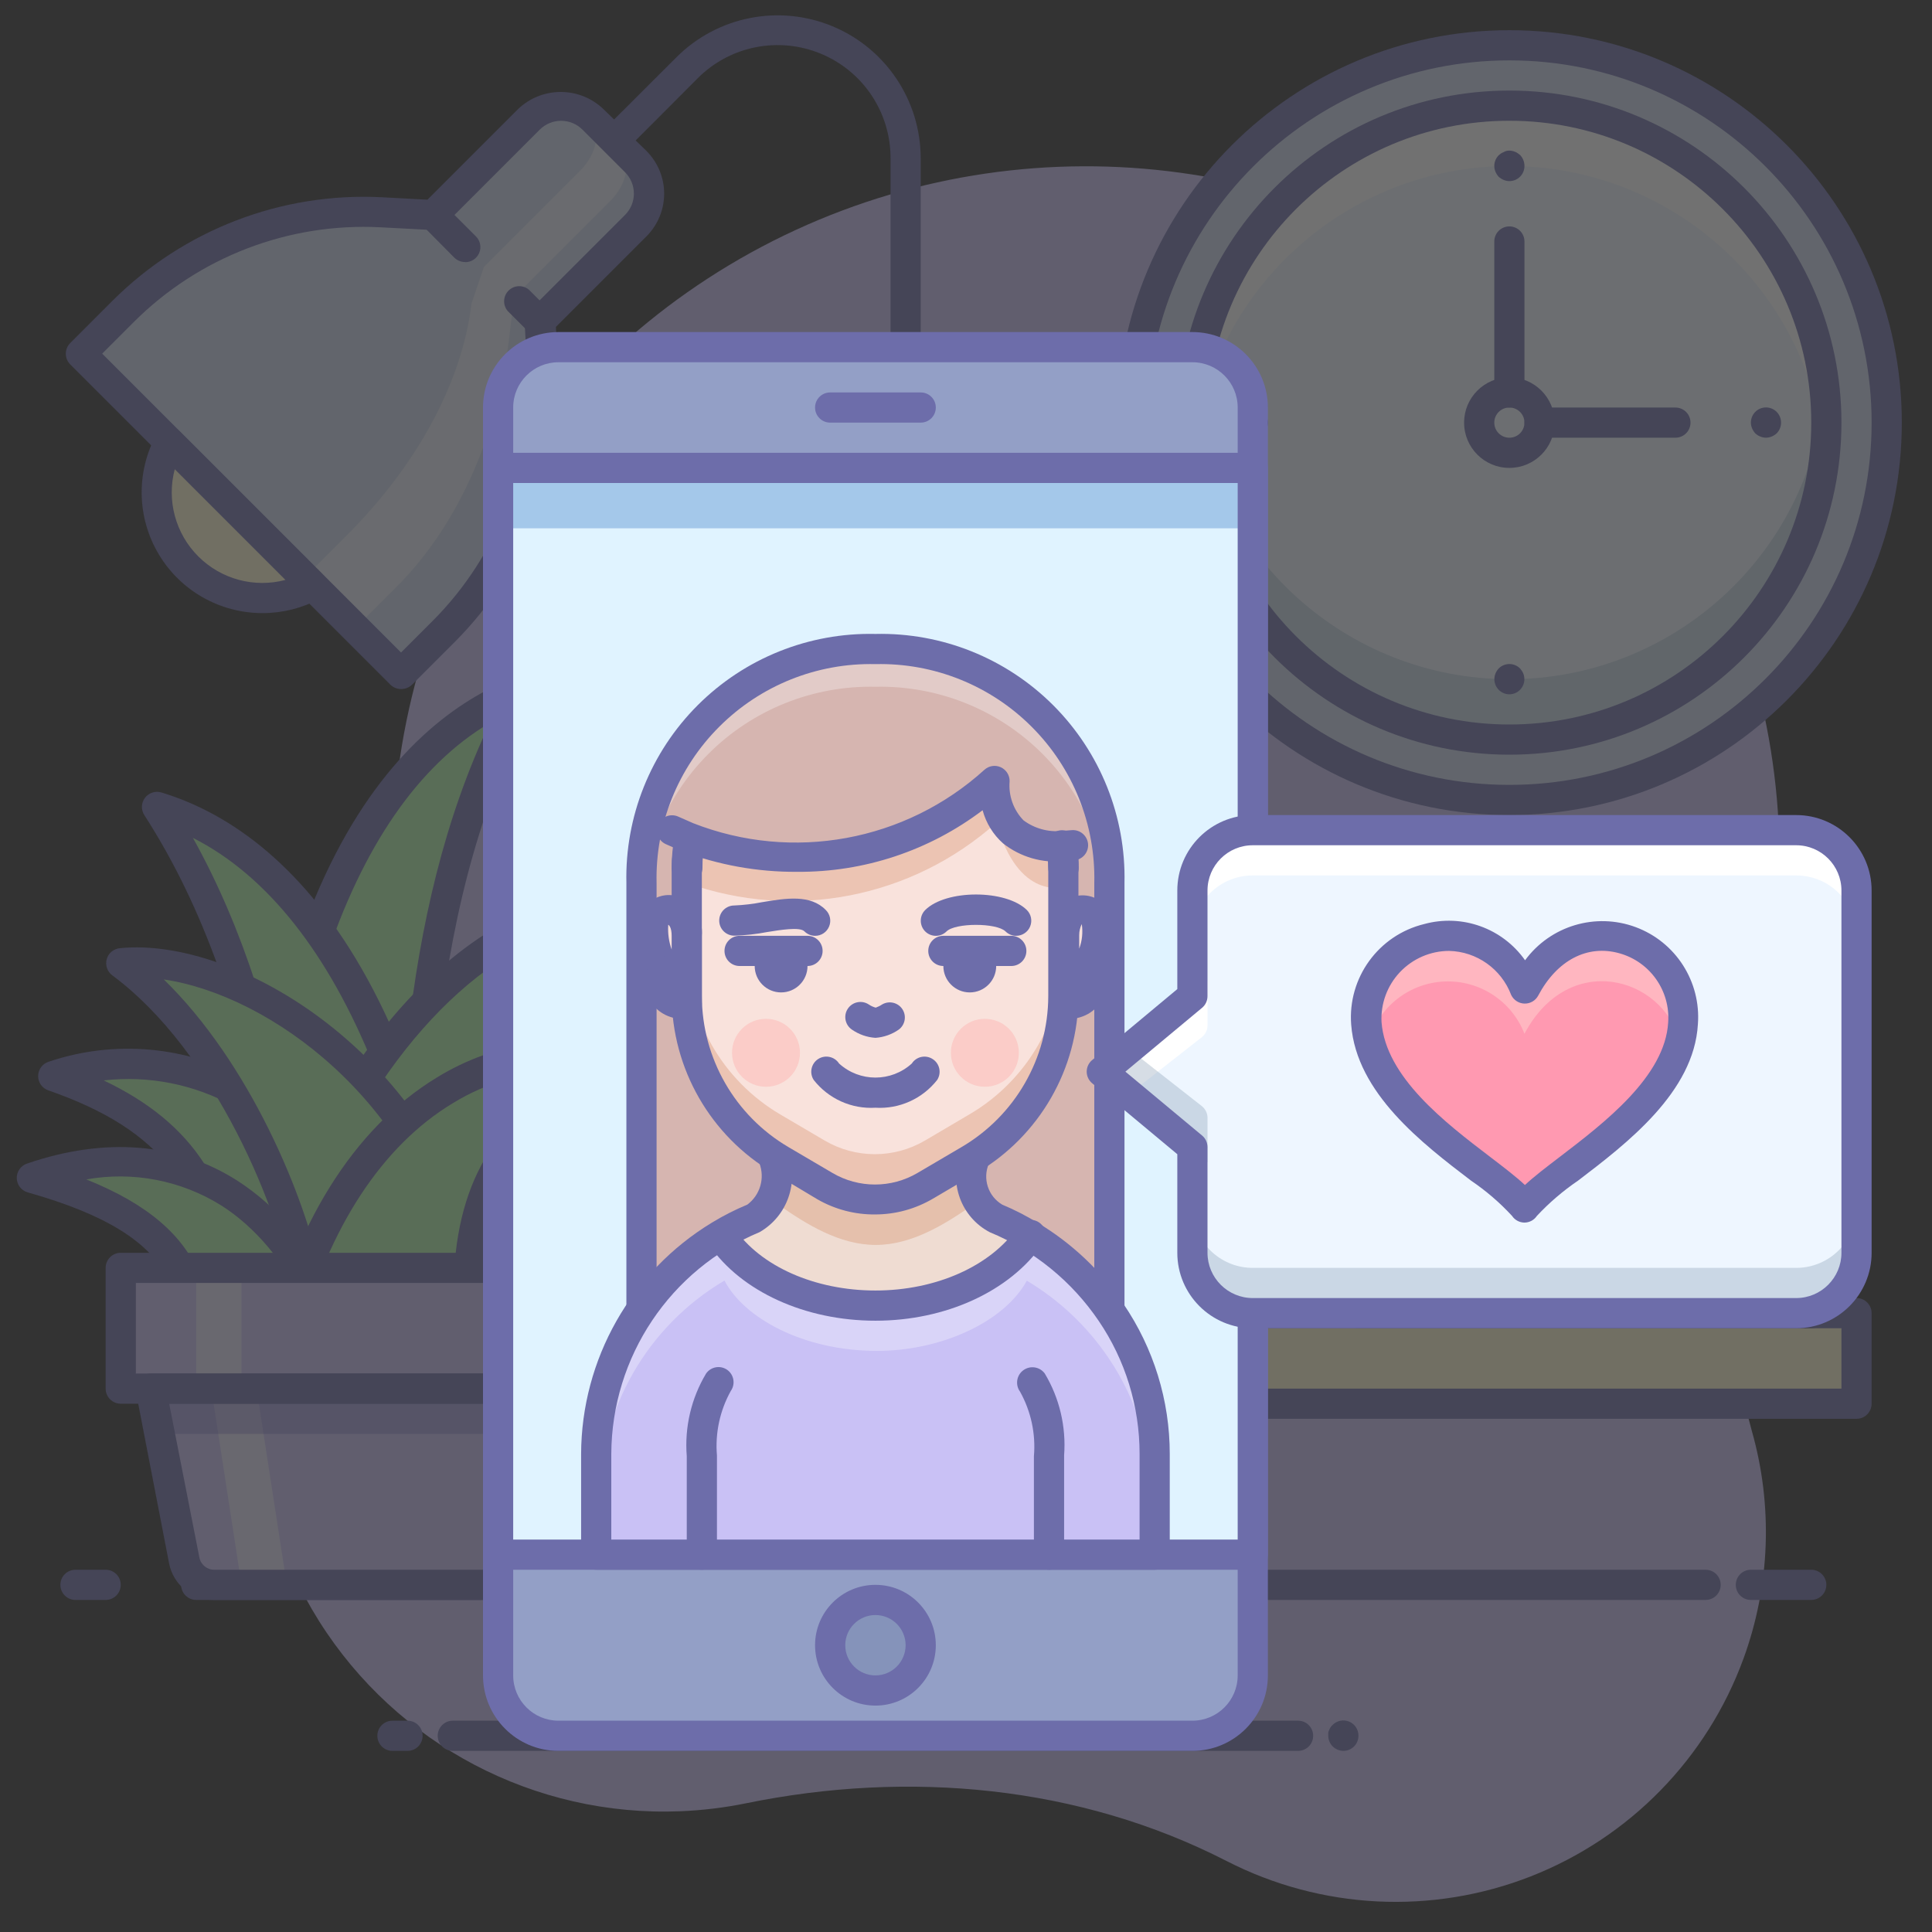 <?xml version="1.0" encoding="UTF-8"?>
<svg xmlns="http://www.w3.org/2000/svg" xmlns:xlink="http://www.w3.org/1999/xlink" width="150px" height="150px" viewBox="0 0 150 150" version="1.1">
<rect x="0" y="0" width="150" height="150" fill="#333333" stroke="none"/>
<defs>
<filter id="alpha" filterUnits="objectBoundingBox" x="0%" y="0%" width="100%" height="100%">
  <feColorMatrix type="matrix" in="SourceGraphic" values="0 0 0 0 1 0 0 0 0 1 0 0 0 0 1 0 0 0 1 0"/>
</filter>
<mask id="mask0">
  <g filter="url(#alpha)">
<rect x="0" y="0" width="150" height="150" style="fill:rgb(0%,0%,0%);fill-opacity:0.302;stroke:none;"/>
  </g>
</mask>
<mask id="mask1">
  <g filter="url(#alpha)">
<rect x="0" y="0" width="150" height="150" style="fill:rgb(0%,0%,0%);fill-opacity:0.502;stroke:none;"/>
  </g>
</mask>
<clipPath id="clip2">
  <rect x="0" y="0" width="150" height="150"/>
</clipPath>
<g id="surface6" clip-path="url(#clip2)">
<path style=" stroke:none;fill-rule:nonzero;fill:rgb(100%,100%,100%);fill-opacity:1;" d="M 36.609 23.566 L 37.57 20.73 L 45.023 13.277 C 46.395 11.906 46.723 10.008 45.75 9.035 L 48.094 11.379 C 49.066 12.352 48.738 14.25 47.367 15.621 L 39.914 23.074 L 39.504 26.461 C 38.742 32.777 36.105 40.23 30.82 45.527 L 27.527 48.82 L 23.602 44.883 L 26.895 41.59 C 32.18 36.328 35.848 29.883 36.609 23.566 Z M 36.609 23.566 "/>
</g>
<mask id="mask2">
  <g filter="url(#alpha)">
<rect x="0" y="0" width="150" height="150" style="fill:rgb(0%,0%,0%);fill-opacity:0.302;stroke:none;"/>
  </g>
</mask>
<clipPath id="clip3">
  <rect x="0" y="0" width="150" height="150"/>
</clipPath>
<g id="surface9" clip-path="url(#clip3)">
<path style=" stroke:none;fill-rule:nonzero;fill:rgb(45.882%,58.431%,70.98%);fill-opacity:1;" d="M 117.188 52.734 C 104.547 52.73 93.965 43.152 92.707 30.574 C 92.578 31.312 92.578 32.062 92.578 32.812 C 92.578 46.402 103.598 57.422 117.188 57.422 C 130.777 57.422 141.797 46.402 141.797 32.812 C 141.797 32.062 141.797 31.312 141.668 30.574 C 140.41 43.152 129.828 52.73 117.188 52.734 Z M 117.188 52.734 "/>
</g>
<mask id="mask3">
  <g filter="url(#alpha)">
<rect x="0" y="0" width="150" height="150" style="fill:rgb(0%,0%,0%);fill-opacity:0.502;stroke:none;"/>
  </g>
</mask>
<clipPath id="clip4">
  <rect x="0" y="0" width="150" height="150"/>
</clipPath>
<g id="surface12" clip-path="url(#clip4)">
<path style=" stroke:none;fill-rule:nonzero;fill:rgb(42.745%,42.745%,66.667%);fill-opacity:1;" d="M 112.5 83.203 L 105.469 83.203 C 104.82 83.203 104.297 82.68 104.297 82.031 C 104.297 81.383 104.82 80.859 105.469 80.859 L 112.5 80.859 C 113.148 80.859 113.672 81.383 113.672 82.031 C 113.672 82.68 113.148 83.203 112.5 83.203 Z M 112.5 83.203 "/>
<path style=" stroke:none;fill-rule:nonzero;fill:rgb(42.745%,42.745%,66.667%);fill-opacity:1;" d="M 112.5 98.438 L 105.469 98.438 C 104.82 98.438 104.297 97.914 104.297 97.266 C 104.297 96.617 104.82 96.094 105.469 96.094 L 112.5 96.094 C 113.148 96.094 113.672 96.617 113.672 97.266 C 113.672 97.914 113.148 98.438 112.5 98.438 Z M 112.5 98.438 "/>
</g>
<mask id="mask4">
  <g filter="url(#alpha)">
<rect x="0" y="0" width="150" height="150" style="fill:rgb(0%,0%,0%);fill-opacity:0.502;stroke:none;"/>
  </g>
</mask>
<clipPath id="clip5">
  <rect x="0" y="0" width="150" height="150"/>
</clipPath>
<g id="surface15" clip-path="url(#clip5)">
<path style=" stroke:none;fill-rule:nonzero;fill:rgb(42.745%,42.745%,66.667%);fill-opacity:1;" d="M 119.531 83.203 L 112.5 83.203 C 111.852 83.203 111.328 82.68 111.328 82.031 C 111.328 81.383 111.852 80.859 112.5 80.859 L 119.531 80.859 C 120.18 80.859 120.703 81.383 120.703 82.031 C 120.703 82.68 120.18 83.203 119.531 83.203 Z M 119.531 83.203 "/>
<path style=" stroke:none;fill-rule:nonzero;fill:rgb(42.745%,42.745%,66.667%);fill-opacity:1;" d="M 119.531 98.438 L 112.5 98.438 C 111.852 98.438 111.328 97.914 111.328 97.266 C 111.328 96.617 111.852 96.094 112.5 96.094 L 119.531 96.094 C 120.18 96.094 120.703 96.617 120.703 97.266 C 120.703 97.914 120.18 98.438 119.531 98.438 Z M 119.531 98.438 "/>
</g>
<mask id="mask5">
  <g filter="url(#alpha)">
<rect x="0" y="0" width="150" height="150" style="fill:rgb(0%,0%,0%);fill-opacity:0.502;stroke:none;"/>
  </g>
</mask>
<clipPath id="clip6">
  <rect x="0" y="0" width="150" height="150"/>
</clipPath>
<g id="surface18" clip-path="url(#clip6)">
<path style=" stroke:none;fill-rule:nonzero;fill:rgb(42.745%,42.745%,66.667%);fill-opacity:1;" d="M 105.469 83.203 L 98.438 83.203 C 97.789 83.203 97.266 82.68 97.266 82.031 C 97.266 81.383 97.789 80.859 98.438 80.859 L 105.469 80.859 C 106.117 80.859 106.641 81.383 106.641 82.031 C 106.641 82.68 106.117 83.203 105.469 83.203 Z M 105.469 83.203 "/>
<path style=" stroke:none;fill-rule:nonzero;fill:rgb(42.745%,42.745%,66.667%);fill-opacity:1;" d="M 105.469 98.438 L 98.438 98.438 C 97.789 98.438 97.266 97.914 97.266 97.266 C 97.266 96.617 97.789 96.094 98.438 96.094 L 105.469 96.094 C 106.117 96.094 106.641 96.617 106.641 97.266 C 106.641 97.914 106.117 98.438 105.469 98.438 Z M 105.469 98.438 "/>
</g>
<mask id="mask6">
  <g filter="url(#alpha)">
<rect x="0" y="0" width="150" height="150" style="fill:rgb(0%,0%,0%);fill-opacity:0.502;stroke:none;"/>
  </g>
</mask>
<clipPath id="clip7">
  <rect x="0" y="0" width="150" height="150"/>
</clipPath>
<g id="surface21" clip-path="url(#clip7)">
<path style=" stroke:none;fill-rule:nonzero;fill:rgb(42.745%,42.745%,66.667%);fill-opacity:1;" d="M 133.594 83.203 L 126.562 83.203 C 125.914 83.203 125.391 82.68 125.391 82.031 C 125.391 81.383 125.914 80.859 126.562 80.859 L 133.594 80.859 C 134.242 80.859 134.766 81.383 134.766 82.031 C 134.766 82.68 134.242 83.203 133.594 83.203 Z M 133.594 83.203 "/>
<path style=" stroke:none;fill-rule:nonzero;fill:rgb(42.745%,42.745%,66.667%);fill-opacity:1;" d="M 133.594 98.438 L 126.562 98.438 C 125.914 98.438 125.391 97.914 125.391 97.266 C 125.391 96.617 125.914 96.094 126.562 96.094 L 133.594 96.094 C 134.242 96.094 134.766 96.617 134.766 97.266 C 134.766 97.914 134.242 98.438 133.594 98.438 Z M 133.594 98.438 "/>
</g>
<mask id="mask7">
  <g filter="url(#alpha)">
<rect x="0" y="0" width="150" height="150" style="fill:rgb(0%,0%,0%);fill-opacity:0.502;stroke:none;"/>
  </g>
</mask>
<clipPath id="clip8">
  <rect x="0" y="0" width="150" height="150"/>
</clipPath>
<g id="surface24" clip-path="url(#clip8)">
<path style=" stroke:none;fill-rule:nonzero;fill:rgb(42.745%,42.745%,66.667%);fill-opacity:1;" d="M 140.625 83.203 L 133.594 83.203 C 132.945 83.203 132.422 82.68 132.422 82.031 C 132.422 81.383 132.945 80.859 133.594 80.859 L 140.625 80.859 C 141.273 80.859 141.797 81.383 141.797 82.031 C 141.797 82.68 141.273 83.203 140.625 83.203 Z M 140.625 83.203 "/>
<path style=" stroke:none;fill-rule:nonzero;fill:rgb(42.745%,42.745%,66.667%);fill-opacity:1;" d="M 140.625 98.438 L 133.594 98.438 C 132.945 98.438 132.422 97.914 132.422 97.266 C 132.422 96.617 132.945 96.094 133.594 96.094 L 140.625 96.094 C 141.273 96.094 141.797 96.617 141.797 97.266 C 141.797 97.914 141.273 98.438 140.625 98.438 Z M 140.625 98.438 "/>
</g>
<mask id="mask8">
  <g filter="url(#alpha)">
<rect x="0" y="0" width="150" height="150" style="fill:rgb(0%,0%,0%);fill-opacity:0.502;stroke:none;"/>
  </g>
</mask>
<clipPath id="clip9">
  <rect x="0" y="0" width="150" height="150"/>
</clipPath>
<g id="surface27" clip-path="url(#clip9)">
<path style=" stroke:none;fill-rule:nonzero;fill:rgb(42.745%,42.745%,66.667%);fill-opacity:1;" d="M 126.562 83.203 L 119.531 83.203 C 118.883 83.203 118.359 82.68 118.359 82.031 C 118.359 81.383 118.883 80.859 119.531 80.859 L 126.562 80.859 C 127.211 80.859 127.734 81.383 127.734 82.031 C 127.734 82.68 127.211 83.203 126.562 83.203 Z M 126.562 83.203 "/>
<path style=" stroke:none;fill-rule:nonzero;fill:rgb(42.745%,42.745%,66.667%);fill-opacity:1;" d="M 126.562 98.438 L 119.531 98.438 C 118.883 98.438 118.359 97.914 118.359 97.266 C 118.359 96.617 118.883 96.094 119.531 96.094 L 126.562 96.094 C 127.211 96.094 127.734 96.617 127.734 97.266 C 127.734 97.914 127.211 98.438 126.562 98.438 Z M 126.562 98.438 "/>
</g>
<mask id="mask9">
  <g filter="url(#alpha)">
<rect x="0" y="0" width="150" height="150" style="fill:rgb(0%,0%,0%);fill-opacity:0.502;stroke:none;"/>
  </g>
</mask>
<clipPath id="clip10">
  <rect x="0" y="0" width="150" height="150"/>
</clipPath>
<g id="surface30" clip-path="url(#clip10)">
<path style=" stroke:none;fill-rule:evenodd;fill:rgb(100%,100%,100%);fill-opacity:1;" d="M 22.266 123.047 L 18.75 123.047 L 16.406 107.812 L 19.922 107.812 Z M 22.266 123.047 "/>
</g>
<mask id="mask10">
  <g filter="url(#alpha)">
<rect x="0" y="0" width="150" height="150" style="fill:rgb(0%,0%,0%);fill-opacity:0.302;stroke:none;"/>
  </g>
</mask>
<clipPath id="clip11">
  <rect x="0" y="0" width="150" height="150"/>
</clipPath>
<g id="surface33" clip-path="url(#clip11)">
<path style=" stroke:none;fill-rule:evenodd;fill:rgb(33.333%,30.196%,67.843%);fill-opacity:1;" d="M 41.508 111.328 L 42.188 107.812 L 11.719 107.812 L 12.398 111.328 Z M 41.508 111.328 "/>
</g>
<mask id="mask11">
  <g filter="url(#alpha)">
<rect x="0" y="0" width="150" height="150" style="fill:rgb(0%,0%,0%);fill-opacity:0.502;stroke:none;"/>
  </g>
</mask>
<clipPath id="clip12">
  <rect x="0" y="0" width="150" height="150"/>
</clipPath>
<g id="surface36" clip-path="url(#clip12)">
<path style=" stroke:none;fill-rule:nonzero;fill:rgb(100%,100%,100%);fill-opacity:1;" d="M 15.234 98.438 L 18.75 98.438 L 18.75 107.812 L 15.234 107.812 Z M 15.234 98.438 "/>
</g>
<clipPath id="clip1">
  <rect x="0" y="0" width="150" height="150"/>
</clipPath>
<g id="surface38" clip-path="url(#clip1)">
<path style=" stroke:none;fill-rule:nonzero;fill:rgb(78.824%,75.686%,96.078%);fill-opacity:1;" d="M 136.23 81.059 C 141.793 60.859 135.137 39.266 119.164 25.707 C 103.191 12.148 80.805 9.086 61.777 17.855 C 42.75 26.625 30.535 45.637 30.469 66.586 C 30.465 76.199 28.113 85.664 23.613 94.16 C 18.293 104.168 18.734 116.258 24.766 125.852 C 30.801 135.445 41.504 141.082 52.828 140.625 C 54.547 140.555 56.254 140.348 57.938 140.004 C 70.547 137.426 83.789 138.621 95.238 144.492 C 102.574 148.254 111.168 148.688 118.844 145.684 C 126.52 142.676 132.535 136.52 135.363 128.777 C 137.438 123.094 137.664 116.902 136.008 111.082 C 133.328 101.242 133.406 90.855 136.23 81.059 Z M 136.23 81.059 "/>
<path style=" stroke:none;fill-rule:nonzero;fill:rgb(94.902%,93.333%,83.529%);fill-opacity:1;" d="M 98.449 77.344 L 105.48 77.344 L 105.48 101.953 L 98.449 101.953 Z M 98.449 77.344 "/>
<path style=" stroke:none;fill-rule:nonzero;fill:rgb(42.745%,42.745%,66.667%);fill-opacity:1;" d="M 105.469 103.125 L 98.438 103.125 C 97.789 103.125 97.266 102.602 97.266 101.953 L 97.266 77.344 C 97.266 76.695 97.789 76.172 98.438 76.172 L 105.469 76.172 C 106.117 76.172 106.641 76.695 106.641 77.344 L 106.641 101.953 C 106.641 102.602 106.117 103.125 105.469 103.125 Z M 99.609 100.781 L 104.297 100.781 L 104.297 78.516 L 99.609 78.516 Z M 99.609 100.781 "/>
<path style=" stroke:none;fill-rule:nonzero;fill:rgb(100%,98.039%,81.961%);fill-opacity:1;" d="M 92.59 101.953 L 144.152 101.953 L 144.152 108.984 L 92.59 108.984 Z M 92.59 101.953 "/>
<path style=" stroke:none;fill-rule:nonzero;fill:rgb(42.745%,42.745%,66.667%);fill-opacity:1;" d="M 144.141 110.156 L 92.578 110.156 C 91.93 110.156 91.406 109.633 91.406 108.984 L 91.406 101.953 C 91.406 101.305 91.93 100.781 92.578 100.781 L 144.141 100.781 C 144.789 100.781 145.312 101.305 145.312 101.953 L 145.312 108.984 C 145.312 109.633 144.789 110.156 144.141 110.156 Z M 93.75 107.812 L 142.969 107.812 L 142.969 103.125 L 93.75 103.125 Z M 93.75 107.812 "/>
<path style=" stroke:none;fill-rule:nonzero;fill:rgb(87.843%,95.294%,100%);fill-opacity:1;" d="M 119.543 77.344 L 126.574 77.344 L 126.574 101.953 L 119.543 101.953 Z M 119.543 77.344 "/>
<path style=" stroke:none;fill-rule:nonzero;fill:rgb(42.745%,42.745%,66.667%);fill-opacity:1;" d="M 126.562 103.125 L 119.531 103.125 C 118.883 103.125 118.359 102.602 118.359 101.953 L 118.359 77.344 C 118.359 76.695 118.883 76.172 119.531 76.172 L 126.562 76.172 C 127.211 76.172 127.734 76.695 127.734 77.344 L 127.734 101.953 C 127.734 102.602 127.211 103.125 126.562 103.125 Z M 120.703 100.781 L 125.391 100.781 L 125.391 78.516 L 120.703 78.516 Z M 120.703 100.781 "/>
<path style=" stroke:none;fill-rule:nonzero;fill:rgb(100%,58.824%,54.902%);fill-opacity:1;" d="M 126.574 77.344 L 133.605 77.344 L 133.605 101.953 L 126.574 101.953 Z M 126.574 77.344 "/>
<path style=" stroke:none;fill-rule:nonzero;fill:rgb(42.745%,42.745%,66.667%);fill-opacity:1;" d="M 133.594 103.125 L 126.562 103.125 C 125.914 103.125 125.391 102.602 125.391 101.953 L 125.391 77.344 C 125.391 76.695 125.914 76.172 126.562 76.172 L 133.594 76.172 C 134.242 76.172 134.766 76.695 134.766 77.344 L 134.766 101.953 C 134.766 102.602 134.242 103.125 133.594 103.125 Z M 127.734 100.781 L 132.422 100.781 L 132.422 78.516 L 127.734 78.516 Z M 127.734 100.781 "/>
<path style=" stroke:none;fill-rule:nonzero;fill:rgb(87.843%,95.294%,100%);fill-opacity:1;" d="M 112.512 77.344 L 119.543 77.344 L 119.543 101.953 L 112.512 101.953 Z M 112.512 77.344 "/>
<path style=" stroke:none;fill-rule:nonzero;fill:rgb(42.745%,42.745%,66.667%);fill-opacity:1;" d="M 119.531 103.125 L 112.5 103.125 C 111.852 103.125 111.328 102.602 111.328 101.953 L 111.328 77.344 C 111.328 76.695 111.852 76.172 112.5 76.172 L 119.531 76.172 C 120.18 76.172 120.703 76.695 120.703 77.344 L 120.703 101.953 C 120.703 102.602 120.18 103.125 119.531 103.125 Z M 113.672 100.781 L 118.359 100.781 L 118.359 78.516 L 113.672 78.516 Z M 113.672 100.781 "/>
<path style=" stroke:none;fill-rule:nonzero;fill:rgb(100%,58.824%,54.902%);fill-opacity:1;" d="M 105.48 77.344 L 112.512 77.344 L 112.512 101.953 L 105.48 101.953 Z M 105.48 77.344 "/>
<path style=" stroke:none;fill-rule:nonzero;fill:rgb(42.745%,42.745%,66.667%);fill-opacity:1;" d="M 112.5 103.125 L 105.469 103.125 C 104.82 103.125 104.297 102.602 104.297 101.953 L 104.297 77.344 C 104.297 76.695 104.82 76.172 105.469 76.172 L 112.5 76.172 C 113.148 76.172 113.672 76.695 113.672 77.344 L 113.672 101.953 C 113.672 102.602 113.148 103.125 112.5 103.125 Z M 106.641 100.781 L 111.328 100.781 L 111.328 78.516 L 106.641 78.516 Z M 106.641 100.781 "/>
<path style=" stroke:none;fill-rule:nonzero;fill:rgb(100%,94.902%,80%);fill-opacity:1;" d="M 133.605 77.344 L 140.637 77.344 L 140.637 101.953 L 133.605 101.953 Z M 133.605 77.344 "/>
<path style=" stroke:none;fill-rule:nonzero;fill:rgb(42.745%,42.745%,66.667%);fill-opacity:1;" d="M 140.625 103.125 L 133.594 103.125 C 132.945 103.125 132.422 102.602 132.422 101.953 L 132.422 77.344 C 132.422 76.695 132.945 76.172 133.594 76.172 L 140.625 76.172 C 141.273 76.172 141.797 76.695 141.797 77.344 L 141.797 101.953 C 141.797 102.602 141.273 103.125 140.625 103.125 Z M 134.766 100.781 L 139.453 100.781 L 139.453 78.516 L 134.766 78.516 Z M 134.766 100.781 "/>
<path style=" stroke:none;fill-rule:nonzero;fill:rgb(42.745%,42.745%,66.667%);fill-opacity:1;" d="M 132.422 124.219 L 15.234 124.219 C 14.586 124.219 14.062 123.695 14.062 123.047 C 14.062 122.398 14.586 121.875 15.234 121.875 L 132.422 121.875 C 133.07 121.875 133.594 122.398 133.594 123.047 C 133.594 123.695 133.07 124.219 132.422 124.219 Z M 132.422 124.219 "/>
<path style=" stroke:none;fill-rule:nonzero;fill:rgb(42.745%,42.745%,66.667%);fill-opacity:1;" d="M 140.625 124.219 L 135.938 124.219 C 135.289 124.219 134.766 123.695 134.766 123.047 C 134.766 122.398 135.289 121.875 135.938 121.875 L 140.625 121.875 C 141.273 121.875 141.797 122.398 141.797 123.047 C 141.797 123.695 141.273 124.219 140.625 124.219 Z M 140.625 124.219 "/>
<path style=" stroke:none;fill-rule:nonzero;fill:rgb(42.745%,42.745%,66.667%);fill-opacity:1;" d="M 8.203 124.219 L 5.859 124.219 C 5.211 124.219 4.688 123.695 4.688 123.047 C 4.688 122.398 5.211 121.875 5.859 121.875 L 8.203 121.875 C 8.852 121.875 9.375 122.398 9.375 123.047 C 9.375 123.695 8.852 124.219 8.203 124.219 Z M 8.203 124.219 "/>
<path style=" stroke:none;fill-rule:nonzero;fill:rgb(100%,98.039%,81.961%);fill-opacity:1;" d="M 24.258 45.445 C 21.07 47.16 17.133 46.582 14.574 44.02 C 12.012 41.461 11.434 37.523 13.148 34.336 Z M 24.258 45.445 "/>
<path style=" stroke:none;fill-rule:nonzero;fill:rgb(80.784%,84.706%,93.333%);fill-opacity:1;" d="M 33.621 16.688 L 41.074 9.234 C 42.445 7.863 44.672 7.863 46.043 9.234 L 49.359 12.551 C 50.73 13.922 50.73 16.148 49.359 17.52 L 41.906 24.973 L 42.117 28.98 C 42.508 36.453 39.711 43.742 34.418 49.031 L 31.125 52.324 L 6.27 27.469 L 9.562 24.176 C 14.852 18.883 22.141 16.086 29.613 16.477 Z M 33.621 16.688 "/>
<use xlink:href="#surface6" mask="url(#mask1)"/>
<path style=" stroke:none;fill-rule:nonzero;fill:rgb(42.745%,42.745%,66.667%);fill-opacity:1;" d="M 31.137 53.496 C 30.824 53.496 30.527 53.375 30.305 53.156 L 5.449 28.289 C 4.996 27.832 4.996 27.094 5.449 26.637 L 8.73 23.355 C 14.258 17.832 21.867 14.91 29.672 15.316 L 33.188 15.504 L 40.219 8.473 C 42.074 6.695 44.996 6.695 46.852 8.473 L 50.191 11.719 C 51.07 12.598 51.566 13.793 51.566 15.035 C 51.566 16.277 51.07 17.473 50.191 18.352 L 43.16 25.383 L 43.348 28.898 C 43.754 36.703 40.832 44.312 35.309 49.84 L 32.016 53.133 C 31.789 53.371 31.469 53.504 31.137 53.496 Z M 7.934 27.457 L 31.137 50.66 L 33.598 48.199 C 38.648 43.141 41.316 36.18 40.945 29.039 L 40.734 25.031 C 40.715 24.699 40.84 24.375 41.074 24.141 L 48.527 16.688 C 48.969 16.246 49.215 15.652 49.215 15.031 C 49.215 14.406 48.969 13.812 48.527 13.371 L 45.223 10.066 C 44.781 9.625 44.188 9.379 43.566 9.379 C 42.941 9.379 42.348 9.625 41.906 10.066 L 34.453 17.52 C 34.219 17.754 33.895 17.879 33.562 17.859 L 29.555 17.648 C 22.41 17.273 15.441 19.949 10.383 25.008 Z M 7.934 27.457 "/>
<path style=" stroke:none;fill-rule:nonzero;fill:rgb(42.745%,42.745%,66.667%);fill-opacity:1;" d="M 41.906 26.145 C 41.594 26.145 41.297 26.023 41.074 25.805 L 39.422 24.152 C 39.023 23.688 39.051 22.996 39.484 22.562 C 39.918 22.129 40.609 22.102 41.074 22.5 L 42.727 24.152 C 43.066 24.488 43.168 24.992 42.984 25.434 C 42.801 25.875 42.371 26.16 41.895 26.156 Z M 41.906 26.145 "/>
<path style=" stroke:none;fill-rule:nonzero;fill:rgb(42.745%,42.745%,66.667%);fill-opacity:1;" d="M 36.105 20.344 C 35.793 20.344 35.496 20.223 35.273 20.004 L 32.812 17.52 C 32.414 17.055 32.441 16.363 32.875 15.93 C 33.309 15.496 34 15.469 34.465 15.867 L 36.949 18.352 C 37.289 18.688 37.391 19.191 37.207 19.633 C 37.023 20.074 36.594 20.359 36.117 20.355 Z M 36.105 20.344 "/>
<path style=" stroke:none;fill-rule:nonzero;fill:rgb(42.745%,42.745%,66.667%);fill-opacity:1;" d="M 20.379 47.602 C 17.078 47.602 14.02 45.871 12.328 43.039 C 10.633 40.207 10.555 36.691 12.117 33.785 C 12.293 33.457 12.613 33.234 12.98 33.18 C 13.348 33.129 13.719 33.254 13.98 33.516 L 25.09 44.625 C 25.352 44.887 25.477 45.258 25.426 45.625 C 25.371 45.992 25.148 46.312 24.82 46.488 C 23.453 47.223 21.93 47.602 20.379 47.602 Z M 13.57 36.422 C 12.926 38.844 13.621 41.426 15.395 43.199 C 17.168 44.973 19.75 45.668 22.172 45.023 Z M 13.57 36.422 "/>
<path style=" stroke:none;fill-rule:nonzero;fill:rgb(42.745%,42.745%,66.667%);fill-opacity:1;" d="M 70.312 120.703 C 69.664 120.703 69.141 120.18 69.141 119.531 L 69.141 12.293 C 69.152 8.738 67.016 5.531 63.734 4.172 C 60.449 2.809 56.672 3.562 54.164 6.082 L 48.879 11.379 C 48.414 11.777 47.723 11.75 47.289 11.316 C 46.855 10.883 46.828 10.191 47.227 9.727 L 52.523 4.441 C 55.699 1.266 60.477 0.32 64.625 2.035 C 68.773 3.754 71.48 7.801 71.484 12.293 L 71.484 119.531 C 71.484 120.18 70.961 120.703 70.312 120.703 Z M 70.312 120.703 "/>
<path style=" stroke:none;fill-rule:nonzero;fill:rgb(80.784%,84.706%,93.333%);fill-opacity:1;" d="M 53.906 122.965 L 86.719 122.965 L 86.719 120.621 C 86.719 119.328 85.668 118.277 84.375 118.277 L 56.25 118.277 C 54.957 118.277 53.906 119.328 53.906 120.621 Z M 53.906 122.965 "/>
<path style=" stroke:none;fill-rule:nonzero;fill:rgb(42.745%,42.745%,66.667%);fill-opacity:1;" d="M 86.719 124.137 L 53.906 124.137 C 53.258 124.137 52.734 123.613 52.734 122.965 L 52.734 120.621 C 52.734 118.68 54.309 117.105 56.25 117.105 L 84.375 117.105 C 86.316 117.105 87.891 118.68 87.891 120.621 L 87.891 122.965 C 87.891 123.613 87.367 124.137 86.719 124.137 Z M 55.078 121.793 L 85.547 121.793 L 85.547 120.621 C 85.547 119.973 85.023 119.449 84.375 119.449 L 56.25 119.449 C 55.602 119.449 55.078 119.973 55.078 120.621 Z M 55.078 121.793 "/>
<path style=" stroke:none;fill-rule:nonzero;fill:rgb(80.784%,84.706%,93.333%);fill-opacity:1;" d="M 146.484 32.812 C 146.484 48.992 133.367 62.109 117.188 62.109 C 101.008 62.109 87.891 48.992 87.891 32.812 C 87.891 16.633 101.008 3.516 117.188 3.516 C 133.367 3.516 146.484 16.633 146.484 32.812 Z M 146.484 32.812 "/>
<path style=" stroke:none;fill-rule:nonzero;fill:rgb(93.333%,96.471%,100%);fill-opacity:1;" d="M 141.797 32.812 C 141.797 46.402 130.777 57.422 117.188 57.422 C 103.598 57.422 92.578 46.402 92.578 32.812 C 92.578 19.223 103.598 8.203 117.188 8.203 C 130.777 8.203 141.797 19.223 141.797 32.812 Z M 141.797 32.812 "/>
<use xlink:href="#surface9" mask="url(#mask2)"/>
<path style=" stroke:none;fill-rule:nonzero;fill:rgb(100%,100%,100%);fill-opacity:1;" d="M 117.188 12.891 C 129.828 12.895 140.41 22.473 141.668 35.051 C 141.738 34.312 141.797 33.574 141.797 32.812 C 141.797 19.223 130.777 8.203 117.188 8.203 C 103.598 8.203 92.578 19.223 92.578 32.812 C 92.578 33.562 92.578 34.312 92.707 35.051 C 93.965 22.473 104.547 12.895 117.188 12.891 Z M 117.188 12.891 "/>
<path style=" stroke:none;fill-rule:nonzero;fill:rgb(42.745%,42.745%,66.667%);fill-opacity:1;" d="M 117.188 63.281 C 100.359 63.281 86.719 49.641 86.719 32.812 C 86.719 15.984 100.359 2.344 117.188 2.344 C 134.016 2.344 147.656 15.984 147.656 32.812 C 147.656 49.641 134.016 63.281 117.188 63.281 Z M 117.188 4.688 C 101.656 4.688 89.062 17.281 89.062 32.812 C 89.062 48.344 101.656 60.938 117.188 60.938 C 132.719 60.938 145.312 48.344 145.312 32.812 C 145.312 17.281 132.719 4.688 117.188 4.688 Z M 117.188 4.688 "/>
<path style=" stroke:none;fill-rule:nonzero;fill:rgb(42.745%,42.745%,66.667%);fill-opacity:1;" d="M 117.188 58.594 C 102.949 58.594 91.406 47.051 91.406 32.812 C 91.406 18.574 102.949 7.031 117.188 7.031 C 131.426 7.031 142.969 18.574 142.969 32.812 C 142.969 47.051 131.426 58.594 117.188 58.594 Z M 117.188 9.375 C 104.242 9.375 93.75 19.867 93.75 32.812 C 93.75 45.758 104.242 56.25 117.188 56.25 C 130.133 56.25 140.625 45.758 140.625 32.812 C 140.625 19.867 130.133 9.375 117.188 9.375 Z M 117.188 9.375 "/>
<path style=" stroke:none;fill-rule:nonzero;fill:rgb(42.745%,42.745%,66.667%);fill-opacity:1;" d="M 117.188 14.062 C 117.035 14.062 116.883 14.027 116.742 13.969 C 116.602 13.91 116.469 13.824 116.355 13.723 C 116.254 13.609 116.168 13.477 116.109 13.336 C 116.051 13.195 116.016 13.043 116.016 12.891 C 116.016 12.578 116.137 12.281 116.355 12.059 L 116.531 11.918 C 116.598 11.875 116.668 11.836 116.742 11.812 C 116.809 11.77 116.879 11.738 116.953 11.719 C 117.102 11.684 117.262 11.684 117.41 11.719 C 117.488 11.73 117.562 11.754 117.633 11.789 C 117.703 11.812 117.773 11.848 117.832 11.895 L 118.02 12.035 C 118.238 12.266 118.359 12.57 118.359 12.891 C 118.359 13.539 117.836 14.062 117.188 14.062 Z M 117.188 14.062 "/>
<path style=" stroke:none;fill-rule:nonzero;fill:rgb(42.745%,42.745%,66.667%);fill-opacity:1;" d="M 117.188 53.906 C 116.797 53.906 116.434 53.707 116.219 53.383 C 116.004 53.059 115.961 52.648 116.109 52.289 C 116.168 52.148 116.254 52.016 116.355 51.902 C 116.574 51.68 116.875 51.555 117.188 51.555 C 117.5 51.555 117.801 51.68 118.02 51.902 C 118.121 52.016 118.207 52.148 118.266 52.289 C 118.414 52.648 118.371 53.059 118.156 53.383 C 117.941 53.707 117.578 53.906 117.188 53.906 Z M 117.188 53.906 "/>
<path style=" stroke:none;fill-rule:nonzero;fill:rgb(42.745%,42.745%,66.667%);fill-opacity:1;" d="M 137.109 33.984 C 136.957 33.984 136.805 33.949 136.664 33.891 C 136.52 33.836 136.391 33.75 136.277 33.645 C 136.176 33.531 136.09 33.398 136.031 33.258 C 135.973 33.117 135.938 32.965 135.938 32.812 C 135.938 32.5 136.059 32.203 136.277 31.98 C 136.496 31.758 136.797 31.633 137.109 31.633 C 137.422 31.633 137.723 31.758 137.941 31.98 C 138.16 32.203 138.281 32.5 138.281 32.812 C 138.281 33.125 138.16 33.422 137.941 33.645 C 137.828 33.746 137.695 33.832 137.555 33.891 C 137.414 33.949 137.262 33.984 137.109 33.984 Z M 137.109 33.984 "/>
<path style=" stroke:none;fill-rule:nonzero;fill:rgb(42.745%,42.745%,66.667%);fill-opacity:1;" d="M 97.266 33.984 C 97.113 33.984 96.961 33.949 96.82 33.891 C 96.68 33.832 96.547 33.746 96.434 33.645 C 96.332 33.527 96.246 33.398 96.176 33.258 C 96.121 33.117 96.094 32.965 96.094 32.812 C 96.09 32.66 96.121 32.508 96.188 32.367 C 96.242 32.223 96.328 32.094 96.434 31.98 C 96.711 31.707 97.105 31.586 97.488 31.664 C 97.566 31.676 97.641 31.699 97.711 31.734 C 97.781 31.758 97.852 31.793 97.91 31.84 C 97.977 31.879 98.039 31.926 98.098 31.98 C 98.203 32.094 98.289 32.223 98.344 32.367 C 98.469 32.652 98.469 32.973 98.344 33.258 C 98.238 33.551 98.004 33.785 97.711 33.891 C 97.57 33.949 97.418 33.984 97.266 33.984 Z M 97.266 33.984 "/>
<path style=" stroke:none;fill-rule:nonzero;fill:rgb(42.745%,42.745%,66.667%);fill-opacity:1;" d="M 117.188 36.328 C 115.246 36.328 113.672 34.754 113.672 32.812 C 113.672 30.871 115.246 29.297 117.188 29.297 C 119.129 29.297 120.703 30.871 120.703 32.812 C 120.703 34.754 119.129 36.328 117.188 36.328 Z M 117.188 31.641 C 116.539 31.641 116.016 32.164 116.016 32.812 C 116.016 33.461 116.539 33.984 117.188 33.984 C 117.836 33.984 118.359 33.461 118.359 32.812 C 118.359 32.164 117.836 31.641 117.188 31.641 Z M 117.188 31.641 "/>
<path style=" stroke:none;fill-rule:nonzero;fill:rgb(42.745%,42.745%,66.667%);fill-opacity:1;" d="M 117.188 31.641 C 116.539 31.641 116.016 31.117 116.016 30.469 L 116.016 18.75 C 116.016 18.102 116.539 17.578 117.188 17.578 C 117.836 17.578 118.359 18.102 118.359 18.75 L 118.359 30.469 C 118.359 31.117 117.836 31.641 117.188 31.641 Z M 117.188 31.641 "/>
<path style=" stroke:none;fill-rule:nonzero;fill:rgb(42.745%,42.745%,66.667%);fill-opacity:1;" d="M 130.078 33.984 L 119.531 33.984 C 118.883 33.984 118.359 33.461 118.359 32.812 C 118.359 32.164 118.883 31.641 119.531 31.641 L 130.078 31.641 C 130.727 31.641 131.25 32.164 131.25 32.812 C 131.25 33.461 130.727 33.984 130.078 33.984 Z M 130.078 33.984 "/>
<path style=" stroke:none;fill-rule:nonzero;fill:rgb(42.745%,42.745%,66.667%);fill-opacity:1;" d="M 100.781 135.938 L 35.156 135.938 C 34.508 135.938 33.984 135.414 33.984 134.766 C 33.984 134.117 34.508 133.594 35.156 133.594 L 100.781 133.594 C 101.43 133.594 101.953 134.117 101.953 134.766 C 101.953 135.414 101.43 135.938 100.781 135.938 Z M 100.781 135.938 "/>
<path style=" stroke:none;fill-rule:nonzero;fill:rgb(42.745%,42.745%,66.667%);fill-opacity:1;" d="M 104.297 135.938 C 104.145 135.938 103.992 135.902 103.852 135.844 C 103.711 135.785 103.586 135.703 103.477 135.598 C 103.254 135.379 103.125 135.078 103.125 134.766 C 103.121 134.688 103.121 134.609 103.125 134.531 C 103.137 134.457 103.16 134.387 103.195 134.32 C 103.25 134.172 103.336 134.039 103.453 133.934 C 103.789 133.586 104.301 133.48 104.746 133.664 C 105.188 133.848 105.477 134.285 105.469 134.766 C 105.469 135.414 104.945 135.938 104.297 135.938 Z M 104.297 135.938 "/>
<path style=" stroke:none;fill-rule:nonzero;fill:rgb(42.745%,42.745%,66.667%);fill-opacity:1;" d="M 31.641 135.938 L 30.469 135.938 C 29.82 135.938 29.297 135.414 29.297 134.766 C 29.297 134.117 29.82 133.594 30.469 133.594 L 31.641 133.594 C 32.289 133.594 32.812 134.117 32.812 134.766 C 32.812 135.414 32.289 135.938 31.641 135.938 Z M 31.641 135.938 "/>
<use xlink:href="#surface12" mask="url(#mask3)"/>
<use xlink:href="#surface15" mask="url(#mask4)"/>
<use xlink:href="#surface18" mask="url(#mask5)"/>
<use xlink:href="#surface21" mask="url(#mask6)"/>
<use xlink:href="#surface24" mask="url(#mask7)"/>
<use xlink:href="#surface27" mask="url(#mask8)"/>
<path style=" stroke:none;fill-rule:nonzero;fill:rgb(69.412%,94.51%,65.882%);fill-opacity:1;" d="M 40.664 53.578 C 32.016 69.141 31.641 88.934 31.934 109.102 L 19.723 109.91 C 19.254 76.98 27.703 58.371 40.664 53.578 Z M 40.664 53.578 "/>
<path style=" stroke:none;fill-rule:nonzero;fill:rgb(42.745%,42.745%,66.667%);fill-opacity:1;" d="M 19.723 111.082 C 19.074 111.082 18.551 110.559 18.551 109.91 C 17.953 67.137 31.898 55.559 40.266 52.488 C 40.723 52.32 41.238 52.453 41.555 52.824 C 41.875 53.195 41.93 53.723 41.695 54.152 C 33.234 69.387 32.812 88.805 33.105 109.09 C 33.105 109.707 32.629 110.219 32.016 110.262 L 19.805 111.07 Z M 38.039 56.121 C 26.883 62.719 20.695 81.516 20.883 108.656 L 30.75 108.012 C 30.469 89.133 30.984 70.98 38.039 56.121 Z M 38.039 56.121 "/>
<path style=" stroke:none;fill-rule:nonzero;fill:rgb(69.412%,94.51%,65.882%);fill-opacity:1;" d="M 12.188 62.684 C 21.844 77.613 23.52 97.371 24.551 117.516 L 36.785 117.516 C 35.074 84.633 25.43 66.621 12.188 62.684 Z M 12.188 62.684 "/>
<path style=" stroke:none;fill-rule:nonzero;fill:rgb(42.745%,42.745%,66.667%);fill-opacity:1;" d="M 36.785 118.688 L 24.551 118.688 C 23.926 118.688 23.41 118.199 23.379 117.574 C 22.348 97.266 20.637 77.918 11.203 63.281 C 10.941 62.871 10.957 62.34 11.25 61.949 C 11.543 61.559 12.047 61.387 12.516 61.523 C 21.094 64.102 35.742 74.73 37.957 117.457 C 37.973 117.777 37.855 118.09 37.637 118.324 C 37.414 118.555 37.105 118.688 36.785 118.688 Z M 25.664 116.344 L 35.555 116.344 C 33.984 89.262 26.543 70.91 14.977 65.051 C 22.98 79.418 24.668 97.488 25.652 116.344 Z M 25.664 116.344 "/>
<path style=" stroke:none;fill-rule:nonzero;fill:rgb(69.412%,94.51%,65.882%);fill-opacity:1;" d="M 45.703 70.805 C 38.566 78.059 35.074 93.598 35.156 100.453 L 21.398 100.102 C 25.488 83.355 36.691 71.32 45.703 70.805 Z M 45.703 70.805 "/>
<path style=" stroke:none;fill-rule:nonzero;fill:rgb(42.745%,42.745%,66.667%);fill-opacity:1;" d="M 35.086 101.637 L 21.328 101.285 C 20.973 101.277 20.641 101.109 20.422 100.828 C 20.207 100.543 20.129 100.176 20.215 99.832 C 24.727 81.586 36.68 70.148 45.621 69.633 C 46.105 69.605 46.555 69.879 46.758 70.32 C 46.957 70.762 46.863 71.281 46.523 71.625 C 39.645 78.656 36.234 93.891 36.27 100.453 C 36.27 101.102 35.746 101.625 35.098 101.625 Z M 22.84 98.977 L 33.984 99.258 C 34.277 92.906 36.949 80.508 42.656 72.645 C 35.367 75.223 26.719 84.914 22.84 98.977 Z M 22.84 98.977 "/>
<path style=" stroke:none;fill-rule:nonzero;fill:rgb(69.412%,94.51%,65.882%);fill-opacity:1;" d="M 51.223 88.348 C 42.609 93.398 39.926 99.152 41.426 108.445 L 27.539 114.844 C 28.816 96.023 39.609 86.918 51.223 88.348 Z M 51.223 88.348 "/>
<path style=" stroke:none;fill-rule:nonzero;fill:rgb(42.745%,42.745%,66.667%);fill-opacity:1;" d="M 27.539 116.016 C 27.215 116.016 26.902 115.883 26.68 115.645 C 26.457 115.406 26.344 115.086 26.367 114.762 C 27.059 104.566 30.633 96.316 36.445 91.523 C 40.586 88.043 46 86.469 51.363 87.188 C 51.859 87.254 52.254 87.625 52.355 88.113 C 52.457 88.602 52.238 89.102 51.809 89.355 C 43.734 94.043 41.145 99.387 42.574 108.258 C 42.66 108.777 42.387 109.293 41.906 109.512 L 28.031 115.934 C 27.875 115.996 27.707 116.023 27.539 116.016 Z M 47.461 89.402 C 43.957 89.691 40.633 91.062 37.945 93.328 C 33.012 97.395 29.836 104.309 28.898 112.934 L 40.148 107.73 C 39.035 99.609 41.203 94.078 47.449 89.426 Z M 47.461 89.402 "/>
<path style=" stroke:none;fill-rule:nonzero;fill:rgb(69.412%,94.51%,65.882%);fill-opacity:1;" d="M 4.137 83.555 C 13.512 86.836 17.309 91.957 17.648 101.367 L 32.508 104.965 C 27.609 86.719 15.234 79.898 4.137 83.555 Z M 4.137 83.555 "/>
<path style=" stroke:none;fill-rule:nonzero;fill:rgb(42.745%,42.745%,66.667%);fill-opacity:1;" d="M 32.52 106.148 C 32.426 106.16 32.332 106.16 32.238 106.148 L 17.379 102.504 C 16.867 102.379 16.504 101.926 16.488 101.402 C 16.16 92.426 12.586 87.727 3.75 84.656 C 3.277 84.492 2.961 84.047 2.961 83.551 C 2.961 83.051 3.277 82.605 3.75 82.441 C 8.879 80.703 14.504 81.203 19.242 83.824 C 25.863 87.398 30.961 94.805 33.633 104.672 C 33.73 105.031 33.652 105.414 33.418 105.707 C 33.188 105.996 32.832 106.16 32.461 106.148 Z M 18.75 100.441 L 30.832 103.359 C 28.23 95.086 23.801 88.922 18.152 85.887 C 15.074 84.184 11.543 83.484 8.051 83.883 C 15.082 87.234 18.281 92.262 18.75 100.441 Z M 18.75 100.441 "/>
<path style=" stroke:none;fill-rule:nonzero;fill:rgb(69.412%,94.51%,65.882%);fill-opacity:1;" d="M 9.375 74.777 C 17.578 80.859 22.969 93.75 24.012 100.477 L 36.539 99.914 C 33.773 83.496 18.387 73.828 9.375 74.777 Z M 9.375 74.777 "/>
<path style=" stroke:none;fill-rule:nonzero;fill:rgb(42.745%,42.745%,66.667%);fill-opacity:1;" d="M 24.012 101.648 C 23.426 101.656 22.926 101.23 22.84 100.652 C 21.832 94.066 16.641 81.586 8.719 75.727 C 8.328 75.438 8.156 74.938 8.285 74.469 C 8.414 74.004 8.82 73.664 9.305 73.617 C 18.75 72.656 34.805 82.605 37.699 99.715 C 37.758 100.047 37.668 100.387 37.457 100.648 C 37.246 100.91 36.934 101.07 36.598 101.086 L 24.07 101.648 Z M 12.715 76.043 C 19.324 82.465 23.73 92.871 24.984 99.246 L 35.156 98.801 C 32.285 85.547 21.023 77.273 12.715 76.043 Z M 12.715 76.043 "/>
<path style=" stroke:none;fill-rule:nonzero;fill:rgb(69.412%,94.51%,65.882%);fill-opacity:1;" d="M 49.043 82.664 C 39.773 86.391 36.328 91.676 36.328 101.098 L 21.691 105.398 C 25.781 86.941 37.77 79.547 49.043 82.664 Z M 49.043 82.664 "/>
<path style=" stroke:none;fill-rule:nonzero;fill:rgb(42.745%,42.745%,66.667%);fill-opacity:1;" d="M 21.691 106.57 C 21.332 106.578 20.992 106.422 20.762 106.145 C 20.535 105.867 20.445 105.504 20.52 105.152 C 22.711 95.18 27.469 87.574 33.914 83.66 C 38.523 80.82 44.121 80.051 49.324 81.551 C 49.809 81.684 50.152 82.109 50.18 82.613 C 50.211 83.113 49.918 83.578 49.453 83.766 C 40.793 87.246 37.5 92.109 37.5 101.086 C 37.52 101.625 37.172 102.109 36.656 102.258 L 22.02 106.523 C 21.914 106.555 21.801 106.57 21.691 106.57 Z M 43.957 83.133 C 40.848 83.152 37.805 84.023 35.156 85.652 C 29.684 88.945 25.512 95.32 23.309 103.699 L 35.203 100.184 C 35.32 91.98 38.285 86.824 45.152 83.145 C 44.766 83.203 44.379 83.145 43.992 83.145 Z M 43.957 83.133 "/>
<path style=" stroke:none;fill-rule:nonzero;fill:rgb(69.412%,94.51%,65.882%);fill-opacity:1;" d="M 2.473 91.406 C 15.434 95.062 16.535 100.781 14.191 110.461 L 28.629 115.5 C 26.648 95.895 16.277 86.719 2.473 91.406 Z M 2.473 91.406 "/>
<path style=" stroke:none;fill-rule:nonzero;fill:rgb(42.745%,42.745%,66.667%);fill-opacity:1;" d="M 28.617 116.73 C 28.484 116.73 28.355 116.707 28.23 116.66 L 13.793 111.621 C 13.219 111.422 12.895 110.816 13.043 110.227 C 15.387 101.004 14.309 96.012 2.156 92.578 C 1.66 92.438 1.316 91.996 1.301 91.48 C 1.289 90.969 1.609 90.504 2.098 90.34 C 8.18 88.254 13.816 88.723 18.422 91.664 C 24.703 95.695 28.641 103.91 29.789 115.43 C 29.824 115.762 29.715 116.09 29.488 116.336 C 29.266 116.582 28.949 116.719 28.617 116.719 Z M 15.562 109.699 L 27.281 113.777 C 25.992 104.098 22.453 96.961 17.191 93.598 C 14.066 91.645 10.328 90.922 6.703 91.57 C 16.406 95.461 17.484 101.332 15.562 109.758 Z M 15.562 109.699 "/>
<path style=" stroke:none;fill-rule:evenodd;fill:rgb(78.824%,75.686%,96.078%);fill-opacity:1;" d="M 37.324 123.047 L 16.582 123.047 C 15.441 123.066 14.453 122.266 14.238 121.148 L 11.719 107.812 L 42.188 107.812 L 39.621 121.148 C 39.406 122.25 38.445 123.043 37.324 123.047 Z M 37.324 123.047 "/>
<use xlink:href="#surface30" mask="url(#mask9)"/>
<use xlink:href="#surface33" mask="url(#mask10)"/>
<path style=" stroke:none;fill-rule:nonzero;fill:rgb(78.824%,75.686%,96.078%);fill-opacity:1;" d="M 9.375 98.438 L 44.531 98.438 L 44.531 107.812 L 9.375 107.812 Z M 9.375 98.438 "/>
<use xlink:href="#surface36" mask="url(#mask11)"/>
<path style=" stroke:none;fill-rule:nonzero;fill:rgb(42.745%,42.745%,66.667%);fill-opacity:1;" d="M 37.324 124.219 L 16.582 124.219 C 14.895 124.223 13.445 123.027 13.125 121.371 L 10.547 108.035 C 10.48 107.688 10.574 107.328 10.801 107.059 C 11.027 106.789 11.363 106.633 11.719 106.641 L 42.188 106.641 C 42.543 106.633 42.879 106.789 43.105 107.059 C 43.332 107.328 43.426 107.688 43.359 108.035 L 40.793 121.371 C 40.473 123.031 39.016 124.227 37.324 124.219 Z M 13.137 108.984 L 15.48 120.926 C 15.59 121.484 16.082 121.887 16.652 121.875 L 37.395 121.875 C 37.965 121.887 38.457 121.484 38.566 120.926 L 40.91 108.984 Z M 13.137 108.984 "/>
<path style=" stroke:none;fill-rule:nonzero;fill:rgb(42.745%,42.745%,66.667%);fill-opacity:1;" d="M 44.531 108.984 L 9.375 108.984 C 8.727 108.984 8.203 108.461 8.203 107.812 L 8.203 98.438 C 8.203 97.789 8.727 97.266 9.375 97.266 L 44.531 97.266 C 45.18 97.266 45.703 97.789 45.703 98.438 L 45.703 107.812 C 45.703 108.461 45.18 108.984 44.531 108.984 Z M 10.547 106.641 L 43.359 106.641 L 43.359 99.609 L 10.547 99.609 Z M 10.547 106.641 "/>
</g>
<mask id="mask12">
  <g filter="url(#alpha)">
<rect x="0" y="0" width="150" height="150" style="fill:rgb(0%,0%,0%);fill-opacity:0.302;stroke:none;"/>
  </g>
</mask>
<clipPath id="clip13">
  <rect x="0" y="0" width="150" height="150"/>
</clipPath>
<g id="surface41" clip-path="url(#clip13)">
<path style=" stroke:none;fill-rule:nonzero;fill:rgb(10.98%,39.216%,72.941%);fill-opacity:1;" d="M 38.672 36.328 L 97.266 36.328 L 97.266 41.016 L 38.672 41.016 Z M 38.672 36.328 "/>
</g>
<mask id="mask13">
  <g filter="url(#alpha)">
<rect x="0" y="0" width="150" height="150" style="fill:rgb(0%,0%,0%);fill-opacity:0.302;stroke:none;"/>
  </g>
</mask>
<clipPath id="clip14">
  <rect x="0" y="0" width="150" height="150"/>
</clipPath>
<g id="surface44" clip-path="url(#clip14)">
<path style=" stroke:none;fill-rule:nonzero;fill:rgb(100%,100%,100%);fill-opacity:1;" d="M 67.969 50.391 C 63.121 50.285 58.438 52.164 55.008 55.594 C 51.578 59.023 49.699 63.707 49.805 68.555 L 49.805 71.484 C 49.699 66.637 51.578 61.953 55.008 58.523 C 58.438 55.094 63.121 53.215 67.969 53.32 C 72.816 53.215 77.5 55.094 80.93 58.523 C 84.359 61.953 86.238 66.637 86.133 71.484 L 86.133 68.555 C 86.238 63.707 84.359 59.023 80.93 55.594 C 77.5 52.164 72.816 50.285 67.969 50.391 Z M 67.969 50.391 "/>
</g>
<mask id="mask14">
  <g filter="url(#alpha)">
<rect x="0" y="0" width="150" height="150" style="fill:rgb(0%,0%,0%);fill-opacity:0.302;stroke:none;"/>
  </g>
</mask>
<clipPath id="clip15">
  <rect x="0" y="0" width="150" height="150"/>
</clipPath>
<g id="surface47" clip-path="url(#clip15)">
<path style=" stroke:none;fill-rule:nonzero;fill:rgb(80%,49.412%,32.941%);fill-opacity:1;" d="M 75.246 91.16 C 75.254 90.754 75.348 90.355 75.516 89.988 L 60.457 89.988 C 60.629 90.355 60.727 90.754 60.738 91.16 L 60.457 91.16 C 60.555 91.371 60.629 91.59 60.68 91.816 C 60.637 92.02 60.574 92.215 60.492 92.402 L 60.727 92.566 C 60.711 92.914 60.629 93.254 60.492 93.574 C 62.613 95.051 65.18 96.656 67.992 96.656 C 70.805 96.656 73.383 95.039 75.504 93.562 C 75.363 93.246 75.281 92.91 75.258 92.566 L 75.504 92.391 C 75.414 92.195 75.348 91.992 75.305 91.781 C 75.352 91.562 75.422 91.352 75.516 91.148 Z M 75.246 91.16 "/>
</g>
<mask id="mask15">
  <g filter="url(#alpha)">
<rect x="0" y="0" width="150" height="150" style="fill:rgb(0%,0%,0%);fill-opacity:0.302;stroke:none;"/>
  </g>
</mask>
<clipPath id="clip16">
  <rect x="0" y="0" width="150" height="150"/>
</clipPath>
<g id="surface50" clip-path="url(#clip16)">
<path style=" stroke:none;fill-rule:nonzero;fill:rgb(100%,100%,100%);fill-opacity:1;" d="M 86.062 101.895 C 84.418 99.461 82.258 97.418 79.734 95.918 C 77.941 99.176 73.008 101.367 68.109 101.367 C 62.309 101.367 57.75 98.766 56.262 95.906 C 50.25 99.449 46.555 105.898 46.535 112.875 L 46.535 116.391 C 46.551 109.418 50.242 102.969 56.25 99.422 C 57.727 102.281 62.297 104.883 68.098 104.883 C 72.996 104.883 77.93 102.691 79.723 99.434 C 82.246 100.934 84.406 102.977 86.051 105.41 C 88.25 108.648 89.426 112.477 89.426 116.391 L 89.426 112.875 C 89.43 108.961 88.258 105.137 86.062 101.895 Z M 86.062 101.895 "/>
</g>
<mask id="mask16">
  <g filter="url(#alpha)">
<rect x="0" y="0" width="150" height="150" style="fill:rgb(0%,0%,0%);fill-opacity:0.302;stroke:none;"/>
  </g>
</mask>
<clipPath id="clip17">
  <rect x="0" y="0" width="150" height="150"/>
</clipPath>
<g id="surface53" clip-path="url(#clip17)">
<path style=" stroke:none;fill-rule:nonzero;fill:rgb(80%,49.412%,32.941%);fill-opacity:1;" d="M 82.617 65.52 C 82.617 65.52 78.914 67.066 77.227 60.938 C 66.211 70.312 53.344 65.039 53.344 65.039 L 53.344 68.555 C 61.605 71.516 70.824 69.715 77.367 63.867 C 79.055 69.973 82.617 68.859 82.641 68.848 L 82.641 66.691 Z M 82.617 65.52 "/>
</g>
<mask id="mask17">
  <g filter="url(#alpha)">
<rect x="0" y="0" width="150" height="150" style="fill:rgb(0%,0%,0%);fill-opacity:0.302;stroke:none;"/>
  </g>
</mask>
<clipPath id="clip18">
  <rect x="0" y="0" width="150" height="150"/>
</clipPath>
<g id="surface56" clip-path="url(#clip18)">
<path style=" stroke:none;fill-rule:nonzero;fill:rgb(80%,49.412%,32.941%);fill-opacity:1;" d="M 75.246 86.531 L 71.824 88.547 C 69.414 89.965 66.43 89.965 64.02 88.547 L 60.609 86.543 C 56.094 83.898 53.32 79.059 53.32 73.828 L 53.32 67.383 L 53.32 77.344 C 53.34 82.562 56.117 87.379 60.621 90.012 L 64.031 92.016 C 66.441 93.434 69.426 93.434 71.836 92.016 L 75.258 90 C 79.758 87.371 82.535 82.559 82.559 77.344 L 82.559 73.828 C 82.551 79.062 79.766 83.895 75.246 86.531 Z M 75.246 86.531 "/>
</g>
<mask id="mask18">
  <g filter="url(#alpha)">
<rect x="0" y="0" width="150" height="150" style="fill:rgb(0%,0%,0%);fill-opacity:0.302;stroke:none;"/>
  </g>
</mask>
<clipPath id="clip19">
  <rect x="0" y="0" width="150" height="150"/>
</clipPath>
<g id="surface59" clip-path="url(#clip19)">
<path style=" stroke:none;fill-rule:nonzero;fill:rgb(100%,59.216%,59.216%);fill-opacity:1;" d="M 62.109 81.738 C 62.109 83.195 60.93 84.375 59.473 84.375 C 58.016 84.375 56.836 83.195 56.836 81.738 C 56.836 80.281 58.016 79.102 59.473 79.102 C 60.93 79.102 62.109 80.281 62.109 81.738 Z M 62.109 81.738 "/>
</g>
<mask id="mask19">
  <g filter="url(#alpha)">
<rect x="0" y="0" width="150" height="150" style="fill:rgb(0%,0%,0%);fill-opacity:0.302;stroke:none;"/>
  </g>
</mask>
<clipPath id="clip20">
  <rect x="0" y="0" width="150" height="150"/>
</clipPath>
<g id="surface62" clip-path="url(#clip20)">
<path style=" stroke:none;fill-rule:nonzero;fill:rgb(100%,59.216%,59.216%);fill-opacity:1;" d="M 79.102 81.738 C 79.102 83.195 77.922 84.375 76.465 84.375 C 75.008 84.375 73.828 83.195 73.828 81.738 C 73.828 80.281 75.008 79.102 76.465 79.102 C 77.922 79.102 79.102 80.281 79.102 81.738 Z M 79.102 81.738 "/>
</g>
<mask id="mask20">
  <g filter="url(#alpha)">
<rect x="0" y="0" width="150" height="150" style="fill:rgb(0%,0%,0%);fill-opacity:0.302;stroke:none;"/>
  </g>
</mask>
<clipPath id="clip21">
  <rect x="0" y="0" width="150" height="150"/>
</clipPath>
<g id="surface65" clip-path="url(#clip21)">
<path style=" stroke:none;fill-rule:evenodd;fill:rgb(100%,97.647%,87.843%);fill-opacity:1;" d="M 118.359 80.262 C 121.781 73.805 129.047 75.785 130.418 80.836 C 130.535 80.383 130.609 79.922 130.641 79.453 C 131.027 72.926 122.227 69.445 118.348 76.746 C 117.199 73.84 114.109 72.199 111.059 72.875 C 108.008 73.547 105.898 76.336 106.078 79.453 C 106.113 79.898 106.188 80.344 106.301 80.777 C 107.07 78.16 109.418 76.32 112.145 76.203 C 114.871 76.086 117.371 77.719 118.359 80.262 Z M 118.359 80.262 "/>
</g>
<mask id="mask21">
  <g filter="url(#alpha)">
<rect x="0" y="0" width="150" height="150" style="fill:rgb(0%,0%,0%);fill-opacity:0.302;stroke:none;"/>
  </g>
</mask>
<clipPath id="clip22">
  <rect x="0" y="0" width="150" height="150"/>
</clipPath>
<g id="surface68" clip-path="url(#clip22)">
<path style=" stroke:none;fill-rule:nonzero;fill:rgb(46.275%,56.471%,65.882%);fill-opacity:1;" d="M 139.453 101.953 L 97.266 101.953 C 94.676 101.953 92.578 99.855 92.578 97.266 L 92.578 93.75 C 92.578 96.34 94.676 98.438 97.266 98.438 L 139.453 98.438 C 142.043 98.438 144.141 96.34 144.141 93.75 L 144.141 97.266 C 144.141 99.855 142.043 101.953 139.453 101.953 Z M 139.453 101.953 "/>
</g>
<mask id="mask22">
  <g filter="url(#alpha)">
<rect x="0" y="0" width="150" height="150" style="fill:rgb(0%,0%,0%);fill-opacity:0.302;stroke:none;"/>
  </g>
</mask>
<clipPath id="clip23">
  <rect x="0" y="0" width="150" height="150"/>
</clipPath>
<g id="surface71" clip-path="url(#clip23)">
<path style=" stroke:none;fill-rule:nonzero;fill:rgb(46.275%,56.471%,65.882%);fill-opacity:1;" d="M 93.75 86.719 L 93.75 90.234 L 85.547 83.203 L 87.656 81.445 L 93.305 85.875 C 93.566 86.082 93.727 86.387 93.75 86.719 Z M 93.75 86.719 "/>
</g>
</defs>
<g id="surface1">
<use xlink:href="#surface38" mask="url(#mask0)"/>
<path style=" stroke:none;fill-rule:nonzero;fill:rgb(57.647%,62.353%,77.647%);fill-opacity:1;" d="M 43.359 26.953 L 92.578 26.953 C 95.168 26.953 97.266 29.051 97.266 31.641 L 97.266 130.078 C 97.266 132.668 95.168 134.766 92.578 134.766 L 43.359 134.766 C 40.77 134.766 38.672 132.668 38.672 130.078 L 38.672 31.641 C 38.672 29.051 40.77 26.953 43.359 26.953 Z M 43.359 26.953 "/>
<path style=" stroke:none;fill-rule:nonzero;fill:rgb(42.745%,42.745%,66.667%);fill-opacity:1;" d="M 92.578 135.938 L 43.359 135.938 C 40.125 135.938 37.5 133.312 37.5 130.078 L 37.5 31.641 C 37.5 28.406 40.125 25.781 43.359 25.781 L 92.578 25.781 C 95.812 25.781 98.438 28.406 98.438 31.641 L 98.438 130.078 C 98.438 133.312 95.812 135.938 92.578 135.938 Z M 43.359 28.125 C 41.418 28.125 39.844 29.699 39.844 31.641 L 39.844 130.078 C 39.844 132.02 41.418 133.594 43.359 133.594 L 92.578 133.594 C 94.52 133.594 96.094 132.02 96.094 130.078 L 96.094 31.641 C 96.094 29.699 94.52 28.125 92.578 28.125 Z M 43.359 28.125 "/>
<path style=" stroke:none;fill-rule:nonzero;fill:rgb(87.843%,95.294%,100%);fill-opacity:1;" d="M 38.672 36.328 L 97.266 36.328 L 97.266 120.703 L 38.672 120.703 Z M 38.672 36.328 "/>
<use xlink:href="#surface41" mask="url(#mask12)"/>
<path style=" stroke:none;fill-rule:nonzero;fill:rgb(42.745%,42.745%,66.667%);fill-opacity:1;" d="M 97.266 121.875 L 38.672 121.875 C 38.023 121.875 37.5 121.352 37.5 120.703 L 37.5 36.328 C 37.5 35.68 38.023 35.156 38.672 35.156 L 97.266 35.156 C 97.914 35.156 98.438 35.68 98.438 36.328 L 98.438 120.703 C 98.438 121.352 97.914 121.875 97.266 121.875 Z M 39.844 119.531 L 96.094 119.531 L 96.094 37.5 L 39.844 37.5 Z M 39.844 119.531 "/>
<path style=" stroke:none;fill-rule:nonzero;fill:rgb(42.745%,42.745%,66.667%);fill-opacity:1;" d="M 71.484 32.812 L 64.453 32.812 C 63.805 32.812 63.281 32.289 63.281 31.641 C 63.281 30.992 63.805 30.469 64.453 30.469 L 71.484 30.469 C 72.133 30.469 72.656 30.992 72.656 31.641 C 72.656 32.289 72.133 32.812 71.484 32.812 Z M 71.484 32.812 "/>
<path style=" stroke:none;fill-rule:nonzero;fill:rgb(52.157%,57.647%,72.941%);fill-opacity:1;" d="M 71.484 127.734 C 71.484 129.676 69.91 131.25 67.969 131.25 C 66.027 131.25 64.453 129.676 64.453 127.734 C 64.453 125.793 66.027 124.219 67.969 124.219 C 69.91 124.219 71.484 125.793 71.484 127.734 Z M 71.484 127.734 "/>
<path style=" stroke:none;fill-rule:nonzero;fill:rgb(42.745%,42.745%,66.667%);fill-opacity:1;" d="M 67.969 132.422 C 65.379 132.422 63.281 130.324 63.281 127.734 C 63.281 125.145 65.379 123.047 67.969 123.047 C 70.559 123.047 72.656 125.145 72.656 127.734 C 72.656 130.324 70.559 132.422 67.969 132.422 Z M 67.969 125.391 C 66.676 125.391 65.625 126.441 65.625 127.734 C 65.625 129.027 66.676 130.078 67.969 130.078 C 69.262 130.078 70.312 129.027 70.312 127.734 C 70.312 126.441 69.262 125.391 67.969 125.391 Z M 67.969 125.391 "/>
<path style=" stroke:none;fill-rule:nonzero;fill:rgb(83.922%,70.98%,69.02%);fill-opacity:1;" d="M 49.805 103.125 L 49.805 68.555 C 49.699 63.707 51.578 59.023 55.008 55.594 C 58.438 52.164 63.121 50.285 67.969 50.391 C 72.816 50.285 77.5 52.164 80.93 55.594 C 84.359 59.023 86.238 63.707 86.133 68.555 L 86.133 103.125 Z M 49.805 103.125 "/>
<use xlink:href="#surface44" mask="url(#mask13)"/>
<path style=" stroke:none;fill-rule:nonzero;fill:rgb(42.745%,42.745%,66.667%);fill-opacity:1;" d="M 86.133 104.297 L 49.805 104.297 C 49.156 104.297 48.633 103.773 48.633 103.125 L 48.633 68.555 C 48.516 63.391 50.516 58.406 54.168 54.754 C 57.82 51.102 62.805 49.102 67.969 49.219 C 73.133 49.102 78.117 51.102 81.77 54.754 C 85.422 58.406 87.422 63.391 87.305 68.555 L 87.305 103.125 C 87.305 103.773 86.781 104.297 86.133 104.297 Z M 50.977 101.953 L 84.961 101.953 L 84.961 68.555 C 85.066 64.016 83.309 59.633 80.098 56.426 C 76.891 53.215 72.508 51.457 67.969 51.562 C 63.43 51.457 59.047 53.215 55.84 56.426 C 52.629 59.633 50.871 64.016 50.977 68.555 Z M 50.977 101.953 "/>
<path style=" stroke:none;fill-rule:nonzero;fill:rgb(93.725%,86.275%,82.353%);fill-opacity:1;" d="M 79.875 95.918 C 79.055 98.121 74.367 101.344 68.027 101.344 C 61.688 101.344 57.27 98.438 56.168 95.941 C 57.016 95.438 57.902 95 58.816 94.629 C 59.977 94.086 60.723 92.922 60.738 91.641 C 60.734 91.148 60.637 90.664 60.445 90.211 C 65.125 92.934 70.906 92.934 75.586 90.211 C 74.82 91.883 75.551 93.855 77.215 94.629 C 78.133 94.992 79.02 95.422 79.875 95.918 Z M 79.875 95.918 "/>
<use xlink:href="#surface47" mask="url(#mask14)"/>
<path style=" stroke:none;fill-rule:nonzero;fill:rgb(78.824%,75.686%,96.078%);fill-opacity:1;" d="M 81.645 120.703 L 46.547 120.703 L 46.547 112.875 C 46.562 105.902 50.25 99.453 56.25 95.906 C 57.727 98.766 62.297 101.367 68.098 101.367 C 72.996 101.367 77.93 99.176 79.723 95.918 C 82.246 97.418 84.406 99.461 86.051 101.895 C 88.25 105.133 89.426 108.961 89.426 112.875 L 89.426 120.703 Z M 81.645 120.703 "/>
<use xlink:href="#surface50" mask="url(#mask15)"/>
<path style=" stroke:none;fill-rule:nonzero;fill:rgb(42.745%,42.745%,66.667%);fill-opacity:1;" d="M 89.648 121.875 L 46.289 121.875 C 45.641 121.875 45.117 121.352 45.117 120.703 L 45.117 112.875 C 45.148 105.531 48.996 98.73 55.277 94.922 C 56.156 94.387 57.07 93.922 58.02 93.527 C 59.02 92.785 59.402 91.469 58.957 90.305 C 58.727 89.699 59.031 89.023 59.637 88.793 C 60.242 88.562 60.918 88.867 61.148 89.473 C 62.055 91.789 61.133 94.418 58.98 95.66 C 52.031 98.562 47.496 105.344 47.461 112.875 L 47.461 119.531 L 88.477 119.531 L 88.477 112.875 C 88.477 109.191 87.371 105.594 85.301 102.551 C 83.219 99.48 80.281 97.086 76.852 95.672 C 74.609 94.5 73.633 91.809 74.602 89.473 C 74.855 88.898 75.516 88.629 76.102 88.855 C 76.684 89.086 76.984 89.734 76.781 90.328 C 76.27 91.504 76.711 92.871 77.812 93.527 C 78.758 93.922 79.668 94.391 80.543 94.922 C 83.211 96.516 85.496 98.676 87.234 101.25 C 89.57 104.68 90.82 108.734 90.82 112.887 L 90.82 120.703 C 90.82 121.352 90.297 121.875 89.648 121.875 Z M 89.648 121.875 "/>
<path style=" stroke:none;fill-rule:nonzero;fill:rgb(42.745%,42.745%,66.667%);fill-opacity:1;" d="M 54.492 121.875 C 53.844 121.875 53.32 121.352 53.32 120.703 L 53.32 113.062 C 53.141 110.816 53.664 108.574 54.82 106.641 C 55.191 106.109 55.926 105.98 56.457 106.352 C 56.984 106.727 57.113 107.457 56.742 107.988 C 55.891 109.516 55.516 111.262 55.664 113.004 L 55.664 120.703 C 55.664 121.352 55.141 121.875 54.492 121.875 Z M 54.492 121.875 "/>
<path style=" stroke:none;fill-rule:nonzero;fill:rgb(42.745%,42.745%,66.667%);fill-opacity:1;" d="M 81.445 121.875 C 80.797 121.875 80.273 121.352 80.273 120.703 L 80.273 113.062 C 80.422 111.32 80.047 109.574 79.195 108.047 C 78.809 107.516 78.922 106.77 79.453 106.383 C 79.984 105.996 80.73 106.109 81.117 106.641 C 82.262 108.555 82.785 110.777 82.617 113.004 L 82.617 120.703 C 82.617 121.352 82.094 121.875 81.445 121.875 Z M 81.445 121.875 "/>
<path style=" stroke:none;fill-rule:nonzero;fill:rgb(42.745%,42.745%,66.667%);fill-opacity:1;" d="M 67.969 102.539 C 62.52 102.539 57.562 100.277 55.078 96.68 C 54.707 96.148 54.836 95.418 55.367 95.043 C 55.895 94.672 56.629 94.801 57 95.332 C 59.027 98.32 63.281 100.195 67.969 100.195 C 72.656 100.195 76.922 98.309 79.02 95.262 C 79.246 94.895 79.66 94.68 80.094 94.711 C 80.523 94.738 80.906 95.004 81.086 95.398 C 81.262 95.793 81.207 96.254 80.941 96.598 C 78.387 100.266 73.418 102.539 67.969 102.539 Z M 67.969 102.539 "/>
<path style=" stroke:none;fill-rule:nonzero;fill:rgb(97.647%,88.627%,86.275%);fill-opacity:1;" d="M 53.32 67.383 C 53.32 50.977 82.617 50.977 82.617 67.383 L 82.617 77.344 C 82.598 82.562 79.816 87.383 75.305 90.012 L 71.883 92.027 C 69.473 93.445 66.488 93.445 64.078 92.027 L 60.668 90.023 C 56.141 87.402 53.344 82.574 53.32 77.344 Z M 53.32 67.383 "/>
<use xlink:href="#surface53" mask="url(#mask16)"/>
<use xlink:href="#surface56" mask="url(#mask17)"/>
<path style=" stroke:none;fill-rule:nonzero;fill:rgb(42.745%,42.745%,66.667%);fill-opacity:1;" d="M 67.969 94.289 C 66.391 94.309 64.836 93.902 63.469 93.117 L 60.023 91.055 C 55.164 88.195 52.172 82.984 52.148 77.344 L 52.148 67.383 C 52.148 60.984 60.234 57.645 68.227 57.645 C 71.828 57.562 75.398 58.332 78.645 59.895 C 81.973 61.652 83.73 64.242 83.73 67.383 L 83.73 77.344 C 83.707 82.984 80.707 88.195 75.844 91.055 L 72.422 93.07 C 71.07 93.863 69.535 94.285 67.969 94.289 Z M 54.492 67.383 L 54.492 77.344 C 54.504 82.164 57.062 86.621 61.219 89.062 L 64.629 91.066 C 66.668 92.266 69.199 92.266 71.238 91.066 L 74.648 89.062 C 78.809 86.625 81.371 82.168 81.387 77.344 L 81.387 67.383 C 81.387 65.133 80.098 63.316 77.543 61.969 C 74.617 60.574 71.406 59.895 68.168 59.988 C 61.512 59.988 54.434 62.578 54.434 67.383 Z M 54.492 67.383 "/>
<path style=" stroke:none;fill-rule:nonzero;fill:rgb(97.647%,88.627%,86.275%);fill-opacity:1;" d="M 53.32 77.871 L 53.32 72.656 C 53.32 70.898 52.02 70.312 51.211 70.898 C 49.922 71.789 51.562 75.586 51.562 75.586 C 50.613 76.172 51.691 78.305 53.32 77.871 Z M 53.32 77.871 "/>
<path style=" stroke:none;fill-rule:nonzero;fill:rgb(42.745%,42.745%,66.667%);fill-opacity:1;" d="M 52.898 79.102 C 51.758 79.074 50.734 78.391 50.273 77.344 C 49.984 76.719 49.984 76 50.273 75.375 C 49.664 73.758 48.973 71.039 50.59 69.914 C 51.309 69.41 52.25 69.352 53.027 69.762 C 54.02 70.375 54.586 71.492 54.492 72.656 L 54.492 77.93 C 54.508 78.477 54.145 78.965 53.613 79.102 C 53.375 79.133 53.137 79.133 52.898 79.102 Z M 53.32 77.93 Z M 51.879 71.859 C 51.844 72.492 51.934 73.125 52.148 73.723 L 52.148 72.656 C 52.148 72.012 51.938 71.812 51.879 71.801 Z M 51.879 71.859 "/>
<path style=" stroke:none;fill-rule:nonzero;fill:rgb(42.745%,42.745%,66.667%);fill-opacity:1;" d="M 51.562 76.699 C 51.043 76.699 50.586 76.355 50.441 75.855 C 50.297 75.359 50.492 74.824 50.93 74.543 L 51.152 74.402 C 51.695 74.051 52.422 74.203 52.777 74.746 C 53.129 75.293 52.973 76.02 52.43 76.371 L 52.207 76.512 C 52.016 76.637 51.793 76.699 51.562 76.699 Z M 51.562 76.699 "/>
<path style=" stroke:none;fill-rule:nonzero;fill:rgb(97.647%,88.627%,86.275%);fill-opacity:1;" d="M 82.617 77.871 L 82.617 72.656 C 82.617 70.898 83.918 70.312 84.727 70.898 C 86.016 71.789 84.375 75.586 84.375 75.586 C 85.324 76.172 84.246 78.305 82.617 77.871 Z M 82.617 77.871 "/>
<path style=" stroke:none;fill-rule:nonzero;fill:rgb(42.745%,42.745%,66.667%);fill-opacity:1;" d="M 83.039 79.102 C 82.797 79.102 82.559 79.07 82.324 79.008 C 81.793 78.871 81.43 78.383 81.445 77.836 L 81.445 72.656 C 81.371 71.492 81.953 70.383 82.957 69.785 C 83.734 69.375 84.676 69.434 85.395 69.938 C 87.012 71.109 86.32 73.781 85.711 75.398 C 86 76.023 86 76.742 85.711 77.367 C 85.238 78.418 84.191 79.098 83.039 79.102 Z M 83.988 71.742 C 83.859 72.008 83.789 72.301 83.789 72.598 L 83.789 73.652 C 84.02 73.043 84.086 72.387 83.988 71.742 Z M 83.988 71.742 "/>
<path style=" stroke:none;fill-rule:nonzero;fill:rgb(42.745%,42.745%,66.667%);fill-opacity:1;" d="M 84.375 76.699 C 84.152 76.699 83.93 76.633 83.742 76.512 L 83.52 76.371 C 82.977 76.02 82.82 75.293 83.176 74.75 C 83.527 74.203 84.254 74.051 84.797 74.402 L 85.02 74.543 C 85.457 74.824 85.656 75.363 85.508 75.863 C 85.355 76.363 84.895 76.703 84.375 76.699 Z M 84.375 76.699 "/>
<use xlink:href="#surface59" mask="url(#mask18)"/>
<use xlink:href="#surface62" mask="url(#mask19)"/>
<path style=" stroke:none;fill-rule:nonzero;fill:rgb(42.745%,42.745%,66.667%);fill-opacity:1;" d="M 67.969 80.578 C 67.316 80.535 66.691 80.316 66.152 79.945 C 65.613 79.586 65.465 78.855 65.824 78.316 C 66.184 77.777 66.914 77.629 67.453 77.988 C 67.617 78.098 67.801 78.184 67.992 78.234 C 68.164 78.172 68.332 78.09 68.484 77.988 C 69.02 77.672 69.711 77.828 70.055 78.344 C 70.402 78.863 70.281 79.559 69.785 79.934 C 69.25 80.309 68.621 80.531 67.969 80.578 Z M 67.969 80.578 "/>
<path style=" stroke:none;fill-rule:nonzero;fill:rgb(42.745%,42.745%,66.667%);fill-opacity:1;" d="M 63.281 72.656 C 62.969 72.656 62.668 72.527 62.449 72.305 C 62.098 71.953 60.574 72.199 59.566 72.363 C 58.723 72.527 57.871 72.621 57.012 72.645 C 56.363 72.645 55.84 72.121 55.84 71.473 C 55.84 70.824 56.363 70.301 57.012 70.301 C 57.738 70.27 58.465 70.184 59.18 70.043 C 61.02 69.738 62.918 69.422 64.113 70.652 C 64.453 70.988 64.555 71.492 64.371 71.934 C 64.188 72.375 63.758 72.66 63.281 72.656 Z M 63.281 72.656 "/>
<path style=" stroke:none;fill-rule:nonzero;fill:rgb(42.745%,42.745%,66.667%);fill-opacity:1;" d="M 78.891 72.656 C 78.582 72.656 78.289 72.531 78.07 72.316 C 77.379 71.637 74.168 71.637 73.488 72.316 C 73.027 72.773 72.285 72.77 71.828 72.312 C 71.375 71.852 71.375 71.109 71.836 70.652 C 73.453 69.047 78.094 69.047 79.723 70.652 C 80.059 70.984 80.16 71.488 79.98 71.93 C 79.801 72.367 79.375 72.652 78.902 72.656 Z M 78.891 72.656 "/>
<path style=" stroke:none;fill-rule:nonzero;fill:rgb(42.745%,42.745%,66.667%);fill-opacity:1;" d="M 78.516 75 L 73.242 75 C 72.594 75 72.07 74.477 72.07 73.828 C 72.07 73.18 72.594 72.656 73.242 72.656 L 78.516 72.656 C 79.164 72.656 79.688 73.18 79.688 73.828 C 79.688 74.477 79.164 75 78.516 75 Z M 78.516 75 "/>
<path style=" stroke:none;fill-rule:nonzero;fill:rgb(42.745%,42.745%,66.667%);fill-opacity:1;" d="M 62.695 75 L 57.422 75 C 56.773 75 56.25 74.477 56.25 73.828 C 56.25 73.18 56.773 72.656 57.422 72.656 L 62.695 72.656 C 63.344 72.656 63.867 73.18 63.867 73.828 C 63.867 74.477 63.344 75 62.695 75 Z M 62.695 75 "/>
<path style=" stroke:none;fill-rule:nonzero;fill:rgb(42.745%,42.745%,66.667%);fill-opacity:1;" d="M 61.523 75 C 61.523 75.484 61.129 75.879 60.645 75.879 C 60.16 75.879 59.766 75.484 59.766 75 C 59.766 74.516 60.16 74.121 60.645 74.121 C 61.129 74.121 61.523 74.516 61.523 75 Z M 61.523 75 "/>
<path style=" stroke:none;fill-rule:nonzero;fill:rgb(42.745%,42.745%,66.667%);fill-opacity:1;" d="M 60.645 77.051 C 59.512 77.051 58.594 76.133 58.594 75 C 58.594 73.867 59.512 72.949 60.645 72.949 C 61.777 72.949 62.695 73.867 62.695 75 C 62.695 76.133 61.777 77.051 60.645 77.051 Z M 60.645 74.707 C 60.484 74.707 60.352 74.84 60.352 75 C 60.352 75.328 60.938 75.328 60.938 75 C 60.938 74.84 60.805 74.707 60.645 74.707 Z M 60.645 74.707 "/>
<path style=" stroke:none;fill-rule:nonzero;fill:rgb(42.745%,42.745%,66.667%);fill-opacity:1;" d="M 76.172 75 C 76.172 75.484 75.777 75.879 75.293 75.879 C 74.809 75.879 74.414 75.484 74.414 75 C 74.414 74.516 74.809 74.121 75.293 74.121 C 75.777 74.121 76.172 74.516 76.172 75 Z M 76.172 75 "/>
<path style=" stroke:none;fill-rule:nonzero;fill:rgb(42.745%,42.745%,66.667%);fill-opacity:1;" d="M 75.293 77.051 C 74.16 77.051 73.242 76.133 73.242 75 C 73.242 73.867 74.16 72.949 75.293 72.949 C 76.426 72.949 77.344 73.867 77.344 75 C 77.344 76.133 76.426 77.051 75.293 77.051 Z M 75.293 74.707 C 75.133 74.707 75 74.84 75 75 C 75 75.328 75.586 75.328 75.586 75 C 75.586 74.84 75.453 74.707 75.293 74.707 Z M 75.293 74.707 "/>
<path style=" stroke:none;fill-rule:nonzero;fill:rgb(42.745%,42.745%,66.667%);fill-opacity:1;" d="M 67.969 86.004 C 66.113 86.117 64.324 85.309 63.176 83.848 C 62.824 83.305 62.977 82.578 63.52 82.223 C 64.066 81.871 64.793 82.027 65.145 82.57 C 66.746 84.027 69.191 84.027 70.793 82.57 C 71.145 82.027 71.871 81.871 72.414 82.227 C 72.961 82.578 73.113 83.305 72.762 83.848 C 71.613 85.309 69.824 86.117 67.969 86.004 Z M 67.969 86.004 "/>
<path style=" stroke:none;fill-rule:nonzero;fill:rgb(83.922%,70.98%,69.02%);fill-opacity:1;" d="M 53.344 64.98 C 61.492 68.133 70.719 66.438 77.215 60.598 C 77.094 62.027 77.637 63.434 78.684 64.414 C 79.734 65.395 81.176 65.844 82.594 65.625 L 83.93 65.531 C 82.523 51.188 54.914 50.812 52.172 64.43 Z M 53.344 64.98 "/>
<path style=" stroke:none;fill-rule:nonzero;fill:rgb(42.745%,42.745%,66.667%);fill-opacity:1;" d="M 61.887 67.688 C 58.809 67.711 55.75 67.156 52.875 66.059 L 51.703 65.543 C 51.109 65.281 50.844 64.59 51.105 63.996 C 51.367 63.402 52.059 63.137 52.652 63.398 L 53.824 63.914 C 61.535 66.934 70.293 65.328 76.43 59.766 C 76.773 59.453 77.27 59.375 77.695 59.566 C 78.117 59.758 78.391 60.18 78.387 60.645 C 78.289 61.77 78.68 62.879 79.465 63.691 C 80.324 64.328 81.391 64.621 82.453 64.512 L 83.203 64.453 C 83.852 64.398 84.418 64.879 84.477 65.523 C 84.531 66.172 84.051 66.742 83.402 66.797 L 82.652 66.855 C 80.945 67.039 79.234 66.547 77.883 65.484 C 77.109 64.801 76.559 63.902 76.289 62.906 C 72.148 66.047 67.082 67.727 61.887 67.688 Z M 61.887 67.688 "/>
<path style=" stroke:none;fill-rule:nonzero;fill:rgb(42.745%,42.745%,66.667%);fill-opacity:1;" d="M 82.559 68.555 C 81.91 68.555 81.387 68.031 81.387 67.383 C 81.387 66.855 81.352 66.324 81.281 65.801 C 81.195 65.152 81.648 64.559 82.297 64.469 C 82.941 64.383 83.539 64.836 83.625 65.484 C 83.711 66.113 83.754 66.746 83.754 67.383 C 83.754 67.699 83.629 68 83.402 68.219 C 83.176 68.441 82.875 68.562 82.559 68.555 Z M 82.559 68.555 "/>
<path style=" stroke:none;fill-rule:nonzero;fill:rgb(42.745%,42.745%,66.667%);fill-opacity:1;" d="M 53.32 68.555 C 52.672 68.555 52.148 68.031 52.148 67.383 C 52.148 66.555 52.223 65.727 52.371 64.91 C 52.488 64.262 53.105 63.832 53.754 63.949 C 54.402 64.066 54.832 64.684 54.715 65.332 C 54.594 66.008 54.535 66.695 54.539 67.383 C 54.539 67.703 54.41 68.008 54.18 68.227 C 53.949 68.449 53.641 68.566 53.32 68.555 Z M 53.32 68.555 "/>
<path style=" stroke:none;fill-rule:nonzero;fill:rgb(93.333%,96.471%,100%);fill-opacity:1;" d="M 139.453 64.453 L 97.266 64.453 C 94.676 64.453 92.578 66.551 92.578 69.141 L 92.578 77.344 L 85.547 83.203 L 92.578 89.062 L 92.578 97.266 C 92.578 99.855 94.676 101.953 97.266 101.953 L 139.453 101.953 C 142.043 101.953 144.141 99.855 144.141 97.266 L 144.141 69.141 C 144.141 66.551 142.043 64.453 139.453 64.453 Z M 139.453 64.453 "/>
<path style=" stroke:none;fill-rule:evenodd;fill:rgb(100%,60%,69.412%);fill-opacity:1;" d="M 118.359 76.746 C 117.223 73.82 114.125 72.164 111.059 72.84 C 107.996 73.516 105.879 76.32 106.078 79.453 C 106.617 86.379 116.625 91.102 118.371 93.75 C 120.211 91.113 130.254 86.262 130.664 79.453 C 131.039 72.926 122.238 69.445 118.359 76.746 Z M 118.359 76.746 "/>
<use xlink:href="#surface65" mask="url(#mask20)"/>
<path style=" stroke:none;fill-rule:nonzero;fill:rgb(42.745%,42.745%,66.667%);fill-opacity:1;" d="M 118.359 94.922 C 117.973 94.918 117.613 94.727 117.398 94.406 C 116.445 93.371 115.375 92.453 114.211 91.664 C 110.461 88.805 105.316 84.879 104.906 79.559 C 104.625 75.914 107.027 72.605 110.578 71.742 C 113.52 70.938 116.648 72.062 118.406 74.555 C 120.371 71.879 123.875 70.828 126.988 71.98 C 130.102 73.133 132.074 76.211 131.824 79.523 C 131.52 84.797 126.316 88.77 122.52 91.664 C 121.355 92.457 120.281 93.375 119.32 94.406 C 119.105 94.727 118.746 94.918 118.359 94.922 Z M 112.5 73.828 C 111.062 73.832 109.688 74.426 108.695 75.473 C 107.707 76.516 107.188 77.922 107.262 79.359 C 107.59 83.637 112.242 87.188 115.652 89.789 C 116.742 90.621 117.68 91.336 118.395 92.004 C 119.098 91.348 120.035 90.633 121.125 89.801 C 124.559 87.176 129.27 83.578 129.516 79.383 C 129.691 76.926 128.113 74.684 125.742 74.016 C 123.246 73.312 120.891 74.543 119.426 77.297 C 119.219 77.691 118.805 77.93 118.359 77.918 C 117.918 77.906 117.52 77.648 117.328 77.25 C 116.566 75.23 114.656 73.875 112.5 73.828 Z M 112.5 73.828 "/>
<path style=" stroke:none;fill-rule:nonzero;fill:rgb(100%,100%,100%);fill-opacity:1;" d="M 139.453 64.453 L 97.266 64.453 C 94.676 64.453 92.578 66.551 92.578 69.141 L 92.578 72.656 C 92.578 70.066 94.676 67.969 97.266 67.969 L 139.453 67.969 C 142.043 67.969 144.141 70.066 144.141 72.656 L 144.141 69.141 C 144.141 66.551 142.043 64.453 139.453 64.453 Z M 139.453 64.453 "/>
<path style=" stroke:none;fill-rule:nonzero;fill:rgb(100%,100%,100%);fill-opacity:1;" d="M 93.75 79.617 L 93.75 76.172 L 85.547 83.203 L 87.656 84.961 L 93.305 80.531 C 93.586 80.309 93.75 79.973 93.75 79.617 Z M 93.75 79.617 "/>
<use xlink:href="#surface68" mask="url(#mask21)"/>
<use xlink:href="#surface71" mask="url(#mask22)"/>
<path style=" stroke:none;fill-rule:nonzero;fill:rgb(42.745%,42.745%,66.667%);fill-opacity:1;" d="M 139.453 103.125 L 97.266 103.125 C 94.031 103.125 91.406 100.5 91.406 97.266 L 91.406 89.613 L 84.797 84.105 C 84.527 83.883 84.371 83.551 84.371 83.203 C 84.371 82.855 84.527 82.523 84.797 82.301 L 91.406 76.793 L 91.406 69.141 C 91.406 65.906 94.031 63.281 97.266 63.281 L 139.453 63.281 C 142.688 63.281 145.312 65.906 145.312 69.141 L 145.312 97.266 C 145.312 100.5 142.688 103.125 139.453 103.125 Z M 87.375 83.203 L 93.328 88.16 C 93.598 88.383 93.75 88.715 93.75 89.062 L 93.75 97.266 C 93.75 99.207 95.324 100.781 97.266 100.781 L 139.453 100.781 C 141.395 100.781 142.969 99.207 142.969 97.266 L 142.969 69.141 C 142.969 67.199 141.395 65.625 139.453 65.625 L 97.266 65.625 C 95.324 65.625 93.75 67.199 93.75 69.141 L 93.75 77.344 C 93.75 77.691 93.598 78.023 93.328 78.246 Z M 87.375 83.203 "/>
</g>
</svg>
